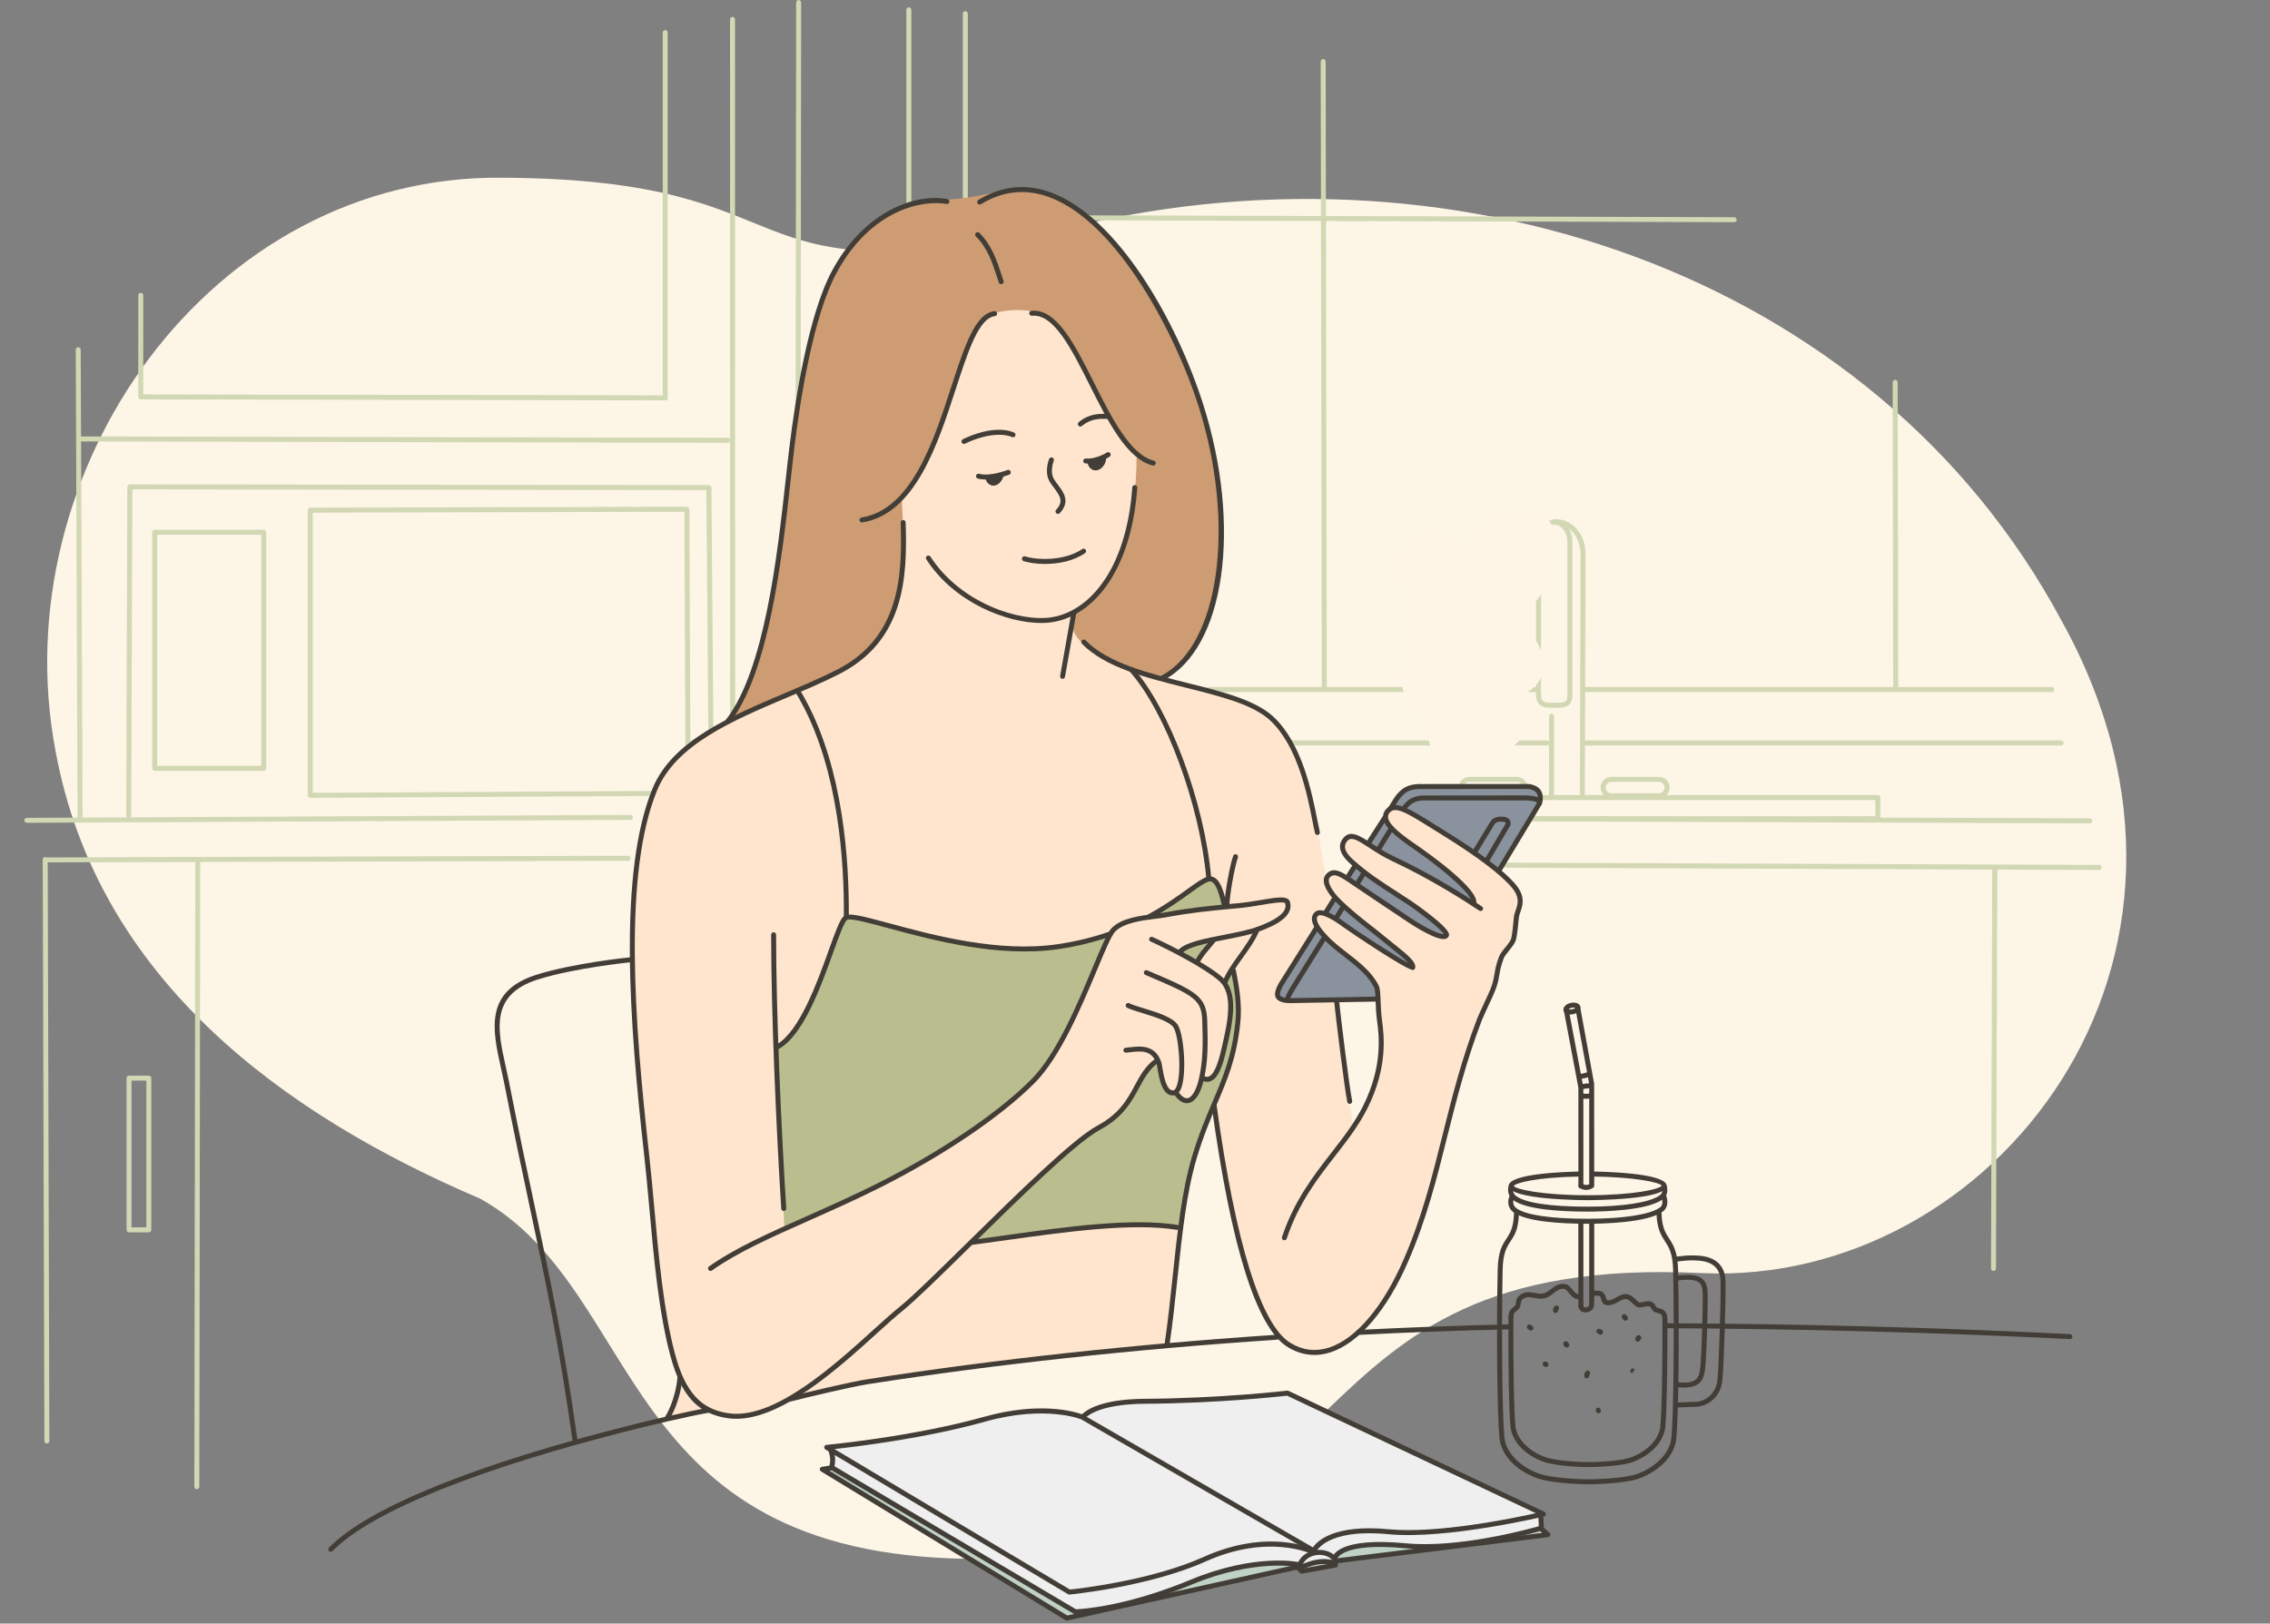 <svg xmlns="http://www.w3.org/2000/svg" xmlns:xlink="http://www.w3.org/1999/xlink" width="253" zoomAndPan="magnify" viewBox="0 0 189.75 135.75" height="181" preserveAspectRatio="xMidYMid meet" version="1.2"><rect x="0" y="0" width="189.75" height="135.75" fill="#808080" stroke="none"/><defs><clipPath id="1650187919"><path d="M 3 14 L 178 14 L 178 130.656 L 3 130.656 Z M 3 14 "/></clipPath><clipPath id="91218bcb24"><path d="M 2.012 68 L 53 68 L 53 69 L 2.012 69 Z M 2.012 68 "/></clipPath><clipPath id="ffda9b4557"><path d="M 118 72 L 175.691 72 L 175.691 73 L 118 73 Z M 118 72 "/></clipPath><clipPath id="765429a7d5"><path d="M 68 122 L 130 122 L 130 135.5 L 68 135.5 Z M 68 122 "/></clipPath><clipPath id="006015622c"><path d="M 68.363 122.266 L 129.832 122.266 L 129.832 135.5 L 68.363 135.5 Z M 68.363 122.266 "/></clipPath><clipPath id="b01dcdbfb5"><path d="M 117.121 42.574 L 130 42.574 L 130 64.402 L 117.121 64.402 Z M 117.121 42.574 "/></clipPath><clipPath id="04ee03d0a0"><path d="M 120.137 53.672 C 125.898 53.52 124.027 54.27 123.578 53.969 C 123.203 53.746 122.98 52.172 123.129 52.098 C 123.281 52.023 124.629 53.598 124.477 53.895 C 124.328 54.195 122.68 53.969 122.082 53.672 C 121.484 53.371 120.883 52.922 120.66 52.25 C 120.359 51.352 120.508 49.777 121.035 48.43 C 121.781 46.785 123.879 43.715 125.152 43.191 C 125.898 42.891 126.797 43.191 127.32 43.566 C 127.848 43.938 128.219 44.688 128.371 45.285 C 128.52 45.961 128.445 46.934 128.145 47.531 C 127.848 48.133 127.172 48.355 126.426 48.73 C 125.449 49.254 123.504 50.453 122.68 50.152 C 122.082 49.93 121.633 48.879 121.633 48.281 C 121.559 47.605 121.934 46.934 122.383 46.336 C 123.129 45.512 125.676 43.938 125.824 44.09 C 125.977 44.238 124.926 45.734 124.926 45.734 C 124.852 45.734 125.152 44.312 125.527 43.789 C 125.824 43.266 126.426 42.742 127.023 42.668 C 127.695 42.516 129.043 42.965 129.566 43.641 C 130.168 44.539 130.016 46.707 129.719 48.133 C 129.418 49.402 127.848 50.453 127.77 51.727 C 127.695 52.922 129.195 54.418 129.117 55.469 C 129.117 56.293 128.746 57.039 127.996 57.641 C 126.574 58.762 122.082 60.184 120.211 59.961 C 119.164 59.883 118.188 59.285 117.738 58.613 C 117.289 58.012 117.066 57.113 117.141 56.516 C 117.215 55.992 117.59 55.469 118.039 55.168 C 118.414 54.867 118.863 54.719 119.613 54.719 C 120.957 54.645 124.328 55.094 125.676 55.691 C 126.426 56.066 126.871 56.516 127.246 57.039 C 127.621 57.562 127.922 58.164 127.996 58.836 C 128.07 59.586 127.996 60.559 127.473 61.383 C 126.723 62.43 124.629 63.926 123.355 64.227 C 122.383 64.527 121.258 64.375 120.508 63.852 C 119.688 63.18 119.164 61.457 119.086 60.035 C 118.938 58.164 119.688 54.496 120.586 53.445 C 121.184 52.848 122.008 52.621 122.605 52.773 C 123.355 52.922 124.254 53.746 124.551 54.496 C 124.852 55.543 124.254 57.715 123.73 58.461 C 123.355 58.91 122.754 59.137 122.23 59.137 C 121.633 59.137 120.883 58.984 120.285 58.312 C 118.863 56.664 116.918 48.656 117.215 46.484 C 117.367 45.66 117.891 45.062 118.34 44.762 C 118.715 44.539 119.238 44.387 119.688 44.539 C 120.359 44.688 121.484 45.734 121.633 46.41 C 121.707 47.008 121.332 47.906 120.883 48.281 C 120.434 48.73 119.461 48.953 118.938 48.805 C 118.34 48.656 117.59 47.98 117.367 47.457 C 117.215 47.008 117.141 46.484 117.367 46.035 C 117.516 45.512 118.188 44.688 118.789 44.613 C 119.461 44.465 120.586 44.688 121.258 45.512 C 122.832 47.234 124.926 56.141 124.027 58.012 C 123.652 58.836 122.383 59.211 121.707 59.137 C 120.957 58.984 120.062 58.09 119.836 57.34 C 119.535 56.293 120.062 54.195 120.586 53.445 C 120.957 52.996 121.559 52.773 122.082 52.773 C 122.605 52.699 123.203 52.848 123.652 53.148 C 124.102 53.52 124.477 54.27 124.629 55.094 C 124.777 56.441 124.629 60.184 123.73 60.781 C 123.203 61.156 121.332 60.484 121.332 60.332 C 121.332 60.258 123.355 60.109 123.355 60.035 C 123.355 59.883 120.359 59.961 119.387 59.586 C 118.637 59.359 118.113 59.062 117.738 58.535 C 117.367 57.938 117.141 56.664 117.289 55.992 C 117.516 55.469 118.039 55.094 118.488 54.867 C 118.938 54.645 119.613 54.57 120.137 54.793 C 120.809 55.094 121.934 57.191 122.008 57.191 C 122.008 57.113 120.809 55.918 121.035 55.469 C 121.258 54.867 124.254 53.895 125 54.344 C 125.527 54.645 125.527 56.816 125.375 56.891 C 125.152 56.965 123.652 54.57 123.355 53.223 C 122.98 51.875 123.055 49.93 123.355 48.805 C 123.578 47.98 123.805 47.156 124.477 46.785 C 125.449 46.258 128.969 46.484 129.195 47.008 C 129.418 47.758 124.477 51.051 122.832 51.648 C 121.934 52.023 121.184 52.098 120.508 51.949 C 119.836 51.875 119.012 51.574 118.637 51.125 C 118.188 50.602 117.816 49.703 117.891 49.105 C 117.965 48.504 118.34 47.906 118.863 47.383 C 119.688 46.707 121.332 45.961 122.383 45.586 C 123.129 45.285 124.027 44.914 124.477 45.211 C 124.852 45.512 124.477 46.859 124.926 47.156 C 125.449 47.457 127.32 46.559 127.473 46.859 C 127.621 47.156 124.477 49.254 124.629 49.852 C 124.703 50.227 126.125 50.078 126.5 50.453 C 126.949 50.902 127.098 51.5 127.246 52.25 C 127.32 53.297 127.547 55.395 126.723 56.293 C 125.602 57.414 121.109 57.938 119.836 57.414 C 119.086 57.113 118.488 56.215 118.488 55.691 C 118.562 55.02 120.137 53.672 120.137 53.672 "/></clipPath></defs><g id="c3c33b0747"><g clip-rule="nonzero" clip-path="url(#1650187919)"><path style=" stroke:none;fill-rule:nonzero;fill:#fdf5e6;fill-opacity:1;" d="M 42.078 14.859 C 17.547 14.543 0.184 39.391 4.645 62.805 C 8.148 81.918 23.758 93.227 40.164 100.234 C 54.023 108.039 51.316 130.02 81.102 130.34 C 115.344 130.656 106.105 104.695 142.266 106.445 C 166.477 107.562 188.137 80.484 172.367 51.973 C 156.598 22.504 120.762 10.879 88.27 19.32 C 59.758 24.895 68.836 15.02 42.078 14.859 Z M 42.078 14.859 "/></g><path style=" stroke:none;fill-rule:nonzero;fill:#d1d8b3;fill-opacity:1;" d="M 3.918 120.695 C 3.805 120.695 3.711 120.602 3.711 120.488 L 3.57 71.867 C 3.57 71.754 3.645 71.652 3.781 71.66 C 3.895 71.66 3.988 71.75 3.988 71.867 L 4.125 120.488 C 4.125 120.602 4.031 120.695 3.918 120.695 "/><path style=" stroke:none;fill-rule:nonzero;fill:#d1d8b3;fill-opacity:1;" d="M 174.688 68.836 C 174.684 68.836 174.684 68.836 174.684 68.836 L 118.07 68.645 C 117.957 68.645 117.863 68.551 117.863 68.438 C 117.867 68.324 117.957 68.23 118.074 68.23 L 174.688 68.422 C 174.801 68.422 174.895 68.516 174.895 68.629 C 174.895 68.746 174.801 68.836 174.688 68.836 "/><g clip-rule="nonzero" clip-path="url(#91218bcb24)"><path style=" stroke:none;fill-rule:nonzero;fill:#d1d8b3;fill-opacity:1;" d="M 2.238 68.797 C 2.125 68.797 2.031 68.703 2.031 68.59 C 2.031 68.477 2.125 68.383 2.238 68.383 L 52.699 68.137 C 52.812 68.137 52.906 68.23 52.906 68.344 C 52.906 68.457 52.816 68.551 52.699 68.551 L 2.242 68.797 C 2.242 68.797 2.238 68.797 2.238 68.797 "/></g><g clip-rule="nonzero" clip-path="url(#ffda9b4557)"><path style=" stroke:none;fill-rule:nonzero;fill:#d1d8b3;fill-opacity:1;" d="M 175.465 72.738 C 175.461 72.738 175.461 72.738 175.461 72.738 L 118.98 72.52 C 118.867 72.516 118.773 72.426 118.773 72.309 C 118.773 72.195 118.867 72.102 118.984 72.102 L 175.465 72.32 C 175.578 72.32 175.672 72.414 175.672 72.527 C 175.672 72.645 175.578 72.738 175.465 72.738 "/></g><path style=" stroke:none;fill-rule:nonzero;fill:#d1d8b3;fill-opacity:1;" d="M 3.965 72.105 C 3.852 72.105 3.758 72.016 3.758 71.898 C 3.758 71.785 3.848 71.691 3.965 71.691 L 52.496 71.551 C 52.609 71.551 52.703 71.645 52.703 71.762 C 52.703 71.875 52.609 71.969 52.496 71.969 L 3.965 72.105 "/><path style=" stroke:none;fill-rule:nonzero;fill:#d1d8b3;fill-opacity:1;" d="M 16.453 124.516 C 16.336 124.516 16.242 124.426 16.246 124.309 L 16.324 72.098 C 16.324 71.984 16.414 71.891 16.531 71.891 C 16.645 71.891 16.738 71.984 16.738 72.098 L 16.66 124.309 C 16.66 124.426 16.566 124.516 16.453 124.516 "/><path style=" stroke:none;fill-rule:nonzero;fill:#d1d8b3;fill-opacity:1;" d="M 166.637 106.266 C 166.52 106.266 166.43 106.172 166.43 106.055 L 166.535 72.602 C 166.535 72.484 166.617 72.41 166.746 72.395 C 166.859 72.395 166.953 72.488 166.953 72.602 L 166.844 106.059 C 166.844 106.172 166.75 106.266 166.637 106.266 "/><path style=" stroke:none;fill-rule:nonzero;fill:#d1d8b3;fill-opacity:1;" d="M 66.621 109.035 C 66.508 109.035 66.414 108.941 66.414 108.824 L 66.551 0.207 C 66.551 0.094 66.645 0 66.762 0 C 66.875 0 66.969 0.094 66.969 0.207 L 66.832 108.828 C 66.832 108.941 66.738 109.035 66.621 109.035 "/><path style=" stroke:none;fill-rule:nonzero;fill:#d1d8b3;fill-opacity:1;" d="M 61.254 108.754 C 61.141 108.754 61.047 108.66 61.047 108.547 L 61.023 1.621 C 61.023 1.508 61.117 1.414 61.23 1.414 C 61.344 1.414 61.438 1.508 61.438 1.621 L 61.461 108.547 C 61.461 108.66 61.371 108.754 61.254 108.754 "/><path style=" stroke:none;fill-rule:nonzero;fill:#d1d8b3;fill-opacity:1;" d="M 6.695 68.691 C 6.578 68.691 6.488 68.602 6.484 68.484 L 6.332 29.246 C 6.332 29.129 6.426 29.035 6.539 29.035 C 6.652 29.035 6.746 29.129 6.746 29.242 L 6.902 68.484 C 6.902 68.598 6.809 68.691 6.695 68.691 "/><path style=" stroke:none;fill-rule:nonzero;fill:#d1d8b3;fill-opacity:1;" d="M 60.836 37.023 L 6.719 36.91 C 6.602 36.91 6.512 36.816 6.512 36.699 C 6.512 36.586 6.605 36.492 6.719 36.492 L 60.836 36.605 C 60.949 36.605 61.043 36.699 61.043 36.816 C 61.043 36.93 60.949 37.023 60.836 37.023 "/><path style=" stroke:none;fill-rule:nonzero;fill:#d1d8b3;fill-opacity:1;" d="M 55.605 33.332 C 55.488 33.332 55.398 33.238 55.398 33.121 L 55.398 2.723 C 55.398 2.609 55.488 2.516 55.605 2.516 C 55.719 2.516 55.812 2.609 55.812 2.723 L 55.812 33.121 C 55.812 33.238 55.719 33.332 55.605 33.332 "/><path style=" stroke:none;fill-rule:nonzero;fill:#d1d8b3;fill-opacity:1;" d="M 11.766 33.305 C 11.648 33.305 11.555 33.211 11.555 33.098 L 11.559 24.688 C 11.559 24.574 11.652 24.48 11.77 24.48 C 11.883 24.48 11.977 24.574 11.977 24.688 L 11.973 33.098 C 11.973 33.215 11.879 33.305 11.766 33.305 "/><path style=" stroke:none;fill-rule:nonzero;fill:#d1d8b3;fill-opacity:1;" d="M 55.613 33.473 L 11.773 33.391 C 11.656 33.391 11.562 33.297 11.566 33.184 C 11.566 33.066 11.656 32.977 11.773 32.977 L 55.617 33.059 C 55.73 33.059 55.824 33.148 55.824 33.266 C 55.824 33.379 55.73 33.473 55.613 33.473 "/><path style=" stroke:none;fill-rule:nonzero;fill:#d1d8b3;fill-opacity:1;" d="M 10.758 68.402 C 10.645 68.402 10.551 68.309 10.551 68.191 L 10.645 40.707 C 10.645 40.594 10.738 40.5 10.852 40.5 L 59.258 40.562 C 59.371 40.562 59.465 40.652 59.465 40.766 L 59.637 61.973 C 59.637 62.086 59.543 62.18 59.43 62.184 C 59.312 62.184 59.223 62.09 59.219 61.977 L 59.051 40.977 L 11.062 40.914 L 10.969 68.195 C 10.965 68.309 10.875 68.402 10.758 68.402 "/><path style=" stroke:none;fill-rule:nonzero;fill:#d1d8b3;fill-opacity:1;" d="M 25.934 66.707 C 25.879 66.707 25.824 66.688 25.789 66.648 C 25.75 66.609 25.727 66.555 25.727 66.5 L 25.727 42.656 C 25.727 42.543 25.82 42.449 25.934 42.449 L 57.414 42.371 C 57.527 42.371 57.621 42.465 57.621 42.578 L 57.711 63.105 C 57.711 63.219 57.621 63.312 57.504 63.312 C 57.391 63.312 57.297 63.223 57.297 63.109 L 57.207 42.789 L 26.141 42.863 L 26.141 66.293 L 57.711 66.117 C 57.711 66.117 57.711 66.117 57.715 66.117 C 57.828 66.117 57.918 66.211 57.922 66.324 C 57.922 66.438 57.828 66.535 57.715 66.535 L 25.934 66.707 "/><path style=" stroke:none;fill-rule:nonzero;fill:#d1d8b3;fill-opacity:1;" d="M 13.137 64.035 L 21.84 64.035 L 21.84 44.711 L 13.137 44.711 Z M 22.047 64.453 L 12.93 64.453 C 12.816 64.453 12.723 64.359 12.723 64.246 L 12.723 44.504 C 12.723 44.387 12.816 44.297 12.93 44.297 L 22.047 44.297 C 22.16 44.297 22.254 44.387 22.254 44.504 L 22.254 64.246 C 22.254 64.359 22.16 64.453 22.047 64.453 "/><path style=" stroke:none;fill-rule:nonzero;fill:#d1d8b3;fill-opacity:1;" d="M 10.992 102.621 L 12.234 102.621 L 12.234 90.352 L 10.992 90.352 Z M 12.441 103.039 L 10.785 103.039 C 10.668 103.039 10.578 102.945 10.578 102.832 L 10.578 90.141 C 10.578 90.027 10.668 89.934 10.785 89.934 L 12.441 89.934 C 12.555 89.934 12.648 90.027 12.648 90.141 L 12.648 102.832 C 12.648 102.945 12.555 103.039 12.441 103.039 "/><path style=" stroke:none;fill-rule:nonzero;fill:#d1d8b3;fill-opacity:1;" d="M 156.973 68.66 L 118.117 68.66 C 118.004 68.66 117.91 68.566 117.91 68.453 C 117.91 68.336 118.004 68.246 118.117 68.246 L 156.762 68.246 L 156.762 66.895 L 117.441 66.895 C 117.324 66.895 117.234 66.801 117.234 66.684 C 117.234 66.57 117.324 66.477 117.441 66.477 L 156.973 66.477 C 157.086 66.477 157.18 66.57 157.18 66.684 L 157.18 68.453 C 157.18 68.566 157.086 68.66 156.973 68.66 "/><path style=" stroke:none;fill-rule:nonzero;fill:#d1d8b3;fill-opacity:1;" d="M 134.691 65.371 C 134.426 65.371 134.211 65.586 134.211 65.848 C 134.211 66.113 134.426 66.328 134.691 66.328 L 138.664 66.328 C 138.93 66.328 139.145 66.113 139.145 65.848 C 139.145 65.586 138.93 65.371 138.664 65.371 Z M 138.664 66.746 L 134.691 66.746 C 134.199 66.746 133.797 66.344 133.797 65.848 C 133.797 65.355 134.199 64.957 134.691 64.957 L 138.664 64.957 C 139.16 64.957 139.562 65.355 139.562 65.848 C 139.562 66.344 139.16 66.746 138.664 66.746 "/><path style=" stroke:none;fill-rule:nonzero;fill:#d1d8b3;fill-opacity:1;" d="M 122.816 65.371 C 122.551 65.371 122.336 65.586 122.336 65.848 C 122.336 66.113 122.551 66.328 122.816 66.328 L 126.789 66.328 C 127.055 66.328 127.27 66.113 127.27 65.848 C 127.27 65.586 127.055 65.371 126.789 65.371 Z M 126.789 66.746 L 122.816 66.746 C 122.32 66.746 121.922 66.344 121.922 65.848 C 121.922 65.355 122.32 64.957 122.816 64.957 L 126.789 64.957 C 127.285 64.957 127.684 65.355 127.684 65.848 C 127.684 66.344 127.285 66.746 126.789 66.746 "/><path style=" stroke:none;fill-rule:nonzero;fill:#d1d8b3;fill-opacity:1;" d="M 129.914 43.871 C 129.309 43.871 128.816 44.492 128.816 45.258 L 128.816 58.137 C 128.816 58.348 128.859 58.496 128.953 58.586 C 129.129 58.762 129.508 58.762 129.871 58.758 L 130.082 58.758 C 130.418 58.762 130.734 58.762 130.883 58.613 C 130.973 58.523 131.016 58.367 131.016 58.137 L 131.016 45.258 C 131.016 44.492 130.523 43.871 129.914 43.871 Z M 129.77 59.176 C 129.352 59.176 128.934 59.156 128.66 58.883 C 128.488 58.707 128.402 58.457 128.402 58.137 L 128.402 45.258 C 128.402 44.266 129.082 43.457 129.914 43.457 C 130.75 43.457 131.434 44.266 131.434 45.258 L 131.434 58.137 C 131.434 58.484 131.348 58.738 131.176 58.91 C 130.906 59.18 130.488 59.176 130.078 59.176 L 129.875 59.176 C 129.84 59.176 129.805 59.176 129.77 59.176 "/><path style=" stroke:none;fill-rule:nonzero;fill:#d1d8b3;fill-opacity:1;" d="M 129.688 66.629 C 129.574 66.629 129.48 66.535 129.48 66.422 L 129.492 59.887 C 129.492 59.773 129.586 59.68 129.703 59.68 C 129.816 59.68 129.91 59.773 129.91 59.887 L 129.895 66.422 C 129.895 66.539 129.801 66.629 129.688 66.629 "/><path style=" stroke:none;fill-rule:nonzero;fill:#d1d8b3;fill-opacity:1;" d="M 132.27 66.684 C 132.152 66.684 132.062 66.59 132.062 66.477 L 132.121 46.312 C 132.121 45.566 131.82 44.812 131.336 44.348 C 130.949 43.98 130.469 43.809 129.934 43.832 C 129.82 43.844 129.719 43.75 129.715 43.633 C 129.711 43.52 129.797 43.422 129.914 43.414 C 130.574 43.383 131.16 43.605 131.621 44.047 C 132.195 44.594 132.535 45.441 132.535 46.316 L 132.477 66.477 C 132.477 66.59 132.383 66.684 132.27 66.684 "/><path style=" stroke:none;fill-rule:nonzero;fill:#d1d8b3;fill-opacity:1;" d="M 172.289 62.328 L 132.602 62.328 C 132.484 62.328 132.379 62.234 132.379 62.117 C 132.379 62.004 132.461 61.91 132.574 61.91 L 172.289 61.91 C 172.406 61.91 172.5 62.004 172.5 62.117 C 172.5 62.234 172.406 62.328 172.289 62.328 "/><path style=" stroke:none;fill-rule:nonzero;fill:#d1d8b3;fill-opacity:1;" d="M 129.305 62.328 L 75.973 62.328 C 75.855 62.328 75.762 62.234 75.762 62.117 L 75.762 0.82 C 75.762 0.703 75.855 0.613 75.973 0.613 C 76.086 0.613 76.18 0.703 76.18 0.82 L 76.18 61.91 L 129.305 61.91 C 129.422 61.91 129.516 62.004 129.516 62.117 C 129.516 62.234 129.422 62.328 129.305 62.328 "/><path style=" stroke:none;fill-rule:nonzero;fill:#d1d8b3;fill-opacity:1;" d="M 171.496 57.859 L 132.402 57.859 C 132.289 57.859 132.188 57.77 132.188 57.652 C 132.188 57.539 132.273 57.445 132.387 57.445 L 171.496 57.445 C 171.609 57.445 171.703 57.539 171.703 57.652 C 171.703 57.77 171.609 57.859 171.496 57.859 "/><path style=" stroke:none;fill-rule:nonzero;fill:#d1d8b3;fill-opacity:1;" d="M 128.43 57.859 L 80.691 57.859 C 80.574 57.859 80.484 57.77 80.484 57.652 L 80.484 1.141 C 80.484 1.027 80.574 0.934 80.691 0.934 C 80.805 0.934 80.898 1.027 80.898 1.141 L 80.898 57.445 L 128.43 57.445 C 128.547 57.445 128.637 57.539 128.637 57.652 C 128.637 57.77 128.547 57.859 128.43 57.859 "/><path style=" stroke:none;fill-rule:nonzero;fill:#d1d8b3;fill-opacity:1;" d="M 110.699 57.691 C 110.586 57.691 110.492 57.598 110.492 57.484 L 110.398 5.145 C 110.398 5.031 110.492 4.938 110.605 4.938 C 110.719 4.938 110.812 5.031 110.812 5.145 L 110.906 57.48 C 110.906 57.598 110.812 57.691 110.699 57.691 "/><path style=" stroke:none;fill-rule:nonzero;fill:#d1d8b3;fill-opacity:1;" d="M 158.465 57.598 C 158.348 57.598 158.258 57.504 158.254 57.391 L 158.211 31.965 C 158.211 31.852 158.305 31.758 158.418 31.758 C 158.531 31.758 158.625 31.852 158.625 31.965 L 158.672 57.387 C 158.672 57.504 158.578 57.598 158.465 57.598 "/><path style=" stroke:none;fill-rule:nonzero;fill:#d1d8b3;fill-opacity:1;" d="M 144.965 18.578 L 81 18.391 C 80.883 18.391 80.789 18.297 80.789 18.184 C 80.789 18.07 80.883 17.977 81 17.977 L 144.965 18.16 C 145.078 18.164 145.172 18.258 145.172 18.371 C 145.172 18.484 145.078 18.578 144.965 18.578 "/><path style=" stroke:none;fill-rule:nonzero;fill:#cd9c72;fill-opacity:1;" d="M 70.168 22.004 C 71.09 20.473 72.41 18.938 74.09 17.891 C 76.043 16.676 78.41 16.863 80.766 16.535 C 82.992 16.23 85.102 15.473 87.047 16.035 C 88.879 16.566 91.051 18.109 92.102 19.215 C 93.098 20.27 94.418 21.613 95.793 23.855 C 98.574 28.395 101.508 35.281 101.922 41.648 C 102.137 44.945 101.832 49.254 100.965 51.723 C 99.598 55.609 97.125 56.754 97.125 56.754 L 71.152 56.109 L 60.883 60.426 C 60.883 60.426 61.75 59.152 62.613 57.031 C 63.191 55.613 63.785 53.629 64.062 52.086 C 64.863 47.641 65.645 42.688 66.312 36.629 C 66.996 30.406 68.664 24.488 70.168 22.004 "/><path style=" stroke:none;fill-rule:nonzero;fill:#ffe5cd;fill-opacity:1;" d="M 111.57 83.672 L 115.227 83.531 C 115.227 83.531 115.535 87.207 115.535 87.148 C 115.535 87.512 115.355 88.957 114.922 90.359 C 114.254 92.496 113.148 94.703 113.117 94.176 C 113.129 94.242 111.57 83.672 111.57 83.672 Z M 84.52 25.941 C 84.082 25.977 83.664 26.051 83.273 26.133 C 81.062 26.605 80.098 31.816 78.738 35.309 C 77.18 39.309 75.375 41.617 75.375 41.617 C 75.375 41.617 75.488 43.809 75.512 44.648 C 75.59 47.68 75.039 50.754 73.621 53.109 C 72.316 55.277 68.41 56.945 64.613 58.559 C 61.867 59.727 59.742 60.957 57.453 62.465 C 54.586 64.355 54.113 67.602 53.582 69.906 C 52.652 73.953 52.855 78.566 52.91 82.367 C 52.988 88.125 53.777 95.051 54.227 99.191 C 54.801 104.543 55.352 108.703 55.984 112.441 C 56.172 113.531 56.918 115.41 56.918 115.41 C 56.918 115.41 56.816 116.227 56.531 117.023 C 56.246 117.824 55.777 118.609 55.777 118.609 L 59.09 117.926 C 59.09 117.926 60.578 118.727 63.051 118.27 C 64.688 117.961 66.191 116.84 66.191 116.84 C 66.191 116.84 74.98 114.992 82.012 114.125 C 89.043 113.254 97.559 112.469 97.559 112.469 L 98.691 101.945 C 98.691 101.945 99.082 99.039 99.852 96.824 C 100.617 94.609 101.48 92.422 101.48 92.422 L 102.117 96.242 C 102.117 96.242 103.094 104.418 105.426 109.52 C 106.398 111.641 107.688 112.816 109.172 113.012 C 110.988 113.25 113.48 112.219 115.949 108.52 C 117.141 106.73 117.969 104.289 118.703 102.398 C 119.43 100.523 120.34 96.809 120.375 96.645 C 120.797 94.5 121.27 92.961 122.695 88.215 C 123.922 84.148 124.891 83.273 125.023 82.156 C 125.066 81.781 125.32 80.699 125.363 80.34 C 125.41 79.973 126.559 78.93 126.582 78.586 C 126.613 78.172 126.785 77.484 126.777 77.113 C 126.762 76.426 127.129 75.277 126.953 74.777 C 126.5 73.477 123.426 71.293 120.738 69.617 C 119.004 68.535 117.738 67.523 116.426 67.594 C 116.098 67.613 115.184 68.039 116.34 69.262 C 117.051 70.016 119.301 71.422 121.082 72.891 C 122.188 73.805 123.309 74.992 123.148 75.297 C 122.961 75.66 122.078 74.848 120.531 73.914 C 119.121 73.066 117.117 72.152 115.625 71.312 C 114.801 70.848 113.688 70.113 113.141 69.961 C 112.281 69.719 112 70.605 112.25 71.285 C 112.484 71.914 113.215 72.34 113.215 72.34 L 112.664 73.41 C 112.664 73.41 112.043 73.023 111.59 73.035 C 111.133 73.047 110.848 73.461 110.848 73.461 C 110.848 73.461 109.961 67.875 109.234 65.582 C 108.863 64.414 107.738 61.543 106.719 60.473 C 105.504 59.191 104.328 58.648 102.191 58.098 C 99.371 57.367 96.395 56.664 94.215 55.758 C 93.055 55.273 90.898 54.246 90.277 53.574 C 89 52.199 89.977 51.148 89.977 51.148 C 89.977 51.148 92.312 49.699 93.59 46.465 C 94.145 45.055 94.562 43.512 94.77 41.93 C 95.039 39.875 95.004 37.926 95.004 37.926 C 95.004 37.926 93.512 36.457 92.238 33.973 C 91.234 32.016 89.973 28.812 88.52 27.324 C 87.297 26.066 85.836 25.836 84.52 25.941 "/><path style=" stroke:none;fill-rule:nonzero;fill:#8a929d;fill-opacity:1;" d="M 109.992 77.707 L 111.637 79.137 L 113.953 81.043 C 115.348 82.191 115.184 83.492 115.184 83.492 L 109.414 83.637 C 109.414 83.637 107.055 83.789 106.824 83.395 C 106.578 82.984 107.316 81.84 107.316 81.84 L 109.992 77.707 "/><path style=" stroke:none;fill-rule:nonzero;fill:#8a929d;fill-opacity:1;" d="M 111.543 75.176 L 114.152 77.312 C 114.152 77.312 118.734 80.824 117.844 80.746 C 116.953 80.672 110.824 76.355 110.824 76.355 L 111.543 75.176 "/><path style=" stroke:none;fill-rule:nonzero;fill:#8a929d;fill-opacity:1;" d="M 113.141 72.422 C 113.141 72.422 116.039 74.262 117.988 75.609 C 120.133 77.09 121.734 78.805 120.504 78.367 C 119.191 77.895 112.555 73.367 112.555 73.367 L 113.141 72.422 "/><path style=" stroke:none;fill-rule:nonzero;fill:#8a929d;fill-opacity:1;" d="M 115.656 68.605 C 115.656 68.605 116.453 69.348 117.035 69.82 C 118.047 70.637 119.246 71.508 120.547 72.492 C 123.34 74.598 123.188 75.582 123.188 75.582 L 119.344 73.227 L 114.367 70.629 L 115.656 68.605 "/><path style=" stroke:none;fill-rule:nonzero;fill:#8a929d;fill-opacity:1;" d="M 116.367 67.383 L 117.137 66.309 L 118.227 65.797 L 128.145 65.797 L 128.68 66.301 L 128.797 67.035 L 125.266 72.859 C 125.266 72.859 122.648 70.797 120.422 69.426 C 118.199 68.055 116.367 67.383 116.367 67.383 "/><path style=" stroke:none;fill-rule:nonzero;fill:#babd8e;fill-opacity:1;" d="M 70.672 76.734 C 71.566 76.359 72.586 76.906 73.668 77.176 C 75.844 77.715 80.945 79.234 85.457 79.332 C 89.266 79.41 92.738 78.102 92.738 78.102 C 92.738 78.102 90.555 84.125 87.922 88.516 C 86.938 90.156 85.699 91.199 84.488 92.207 C 82.457 93.898 80.566 94.984 80.566 94.984 C 80.566 94.984 77.855 96.824 74.105 98.762 C 70.355 100.695 65.57 102.723 65.57 102.723 L 64.836 87.664 C 64.836 87.664 66.555 86.586 67.953 83.516 C 68.555 82.195 69.383 79.562 69.926 78.172 C 70.188 77.496 70.391 76.852 70.672 76.734 "/><g clip-rule="nonzero" clip-path="url(#765429a7d5)"><path style=" stroke:none;fill-rule:nonzero;fill:#c0d2c5;fill-opacity:1;" d="M 68.746 122.859 L 70.086 122.586 L 120.355 124.043 L 128.797 127.812 L 129.344 128.363 L 111.695 130.516 L 111.664 130.805 L 108.887 131.414 L 108.391 131.094 L 89.145 135.32 L 69.887 123.523 L 68.746 122.859 "/></g><path style=" stroke:none;fill-rule:nonzero;fill:#babd8e;fill-opacity:1;" d="M 96.375 76.609 C 96.375 76.609 97.859 75.582 99.098 74.715 C 99.77 74.25 100.469 73.574 100.996 73.512 C 101.699 73.422 101.957 74.055 102.109 74.562 C 102.262 75.066 102.441 75.828 102.441 75.828 L 96.375 76.609 "/><path style=" stroke:none;fill-rule:nonzero;fill:#babd8e;fill-opacity:1;" d="M 98.629 79.617 C 98.629 79.617 99.137 79.203 99.773 78.977 C 100.41 78.746 101.172 78.699 101.172 78.699 L 100.031 80.344 L 98.629 79.617 "/><path style=" stroke:none;fill-rule:nonzero;fill:#babd8e;fill-opacity:1;" d="M 96.816 88.688 C 96.816 88.688 97.074 90.195 97.422 90.848 C 97.77 91.5 98.223 91.438 98.223 91.438 C 98.223 91.438 98.969 92.301 99.551 91.977 C 100.137 91.656 100.559 90.152 100.559 90.152 C 100.559 90.152 101.664 90.555 102.121 88.535 C 102.348 87.539 102.859 85.492 102.867 84.137 C 102.879 82.75 102.383 82.062 102.383 82.062 L 103.051 80.992 C 103.051 80.992 103.984 84.555 103.102 87.895 C 102.379 90.629 100.809 93.035 99.961 96.211 C 98.957 99.973 98.672 102.652 98.672 102.652 C 98.672 102.652 97.43 102.312 93.328 102.539 C 89.223 102.77 81.156 103.906 81.156 103.906 C 81.156 103.906 85.648 99.375 89.098 96.418 C 90.48 95.23 92.301 94.277 93.344 93.227 C 94.863 91.691 95.066 90.871 95.586 89.98 C 96.309 88.734 96.816 88.688 96.816 88.688 "/><path style=" stroke:none;fill-rule:nonzero;fill:#efefef;fill-opacity:1;" d="M 69.414 121.031 C 69.414 121.031 73.383 120.617 77.555 119.816 C 81.719 119.016 82.703 118.383 85.992 118.023 C 89.277 117.668 90.453 118.516 90.453 118.516 C 90.453 118.516 91.426 117.637 93.176 117.359 C 95.152 117.043 98.047 117.312 100.34 117.055 C 104.668 116.562 107.668 116.523 107.668 116.523 L 128.938 126.559 L 128.715 126.812 L 128.855 127.848 C 128.855 127.848 122.41 129.867 118.344 129.387 C 116.16 129.125 114.129 129.18 112.938 129.477 C 111.773 129.762 111.449 130.512 111.449 130.512 L 108.371 131.016 C 108.371 131.016 107.164 130.691 105.484 130.789 C 103.648 130.895 101.234 131.457 98.844 132.531 C 94.527 134.457 89.977 134.785 89.977 134.785 L 69.5 122.738 C 69.5 122.738 69.637 122.273 69.617 121.844 C 69.594 121.418 69.414 121.031 69.414 121.031 "/><path style=" stroke:none;fill-rule:nonzero;fill:#423e37;fill-opacity:1;" d="M 61.555 118.629 C 61.332 118.629 61.113 118.613 60.898 118.586 C 58.34 118.238 56.93 116.711 56.023 113.309 C 55.055 109.688 54.637 105.031 54.27 100.922 C 54.133 99.406 54.004 97.977 53.855 96.656 C 52.586 85.371 51.676 72.891 54.551 65.914 C 56.188 61.945 60.98 59.914 65.617 57.949 C 67.07 57.332 68.574 56.695 69.914 56.02 C 75.172 53.367 75.445 48.27 75.289 43.699 C 75.285 43.582 75.375 43.488 75.488 43.484 C 75.602 43.469 75.699 43.57 75.703 43.684 C 75.867 48.383 75.578 53.625 70.102 56.387 C 68.75 57.074 67.242 57.711 65.777 58.328 C 61.219 60.262 56.504 62.262 54.934 66.07 C 52.094 72.965 53.004 85.379 54.27 96.613 C 54.418 97.934 54.547 99.367 54.684 100.887 C 55.051 104.977 55.465 109.617 56.422 113.203 C 57.281 116.41 58.594 117.852 60.953 118.172 C 64.73 118.684 69.723 114.164 73.023 111.172 C 73.852 110.422 74.57 109.773 75.16 109.297 C 76.277 108.398 78.406 106.301 80.875 103.875 C 85.012 99.809 89.695 95.203 91.738 94.109 C 93.574 93.125 94.227 91.918 94.855 90.754 C 95.309 89.914 95.738 89.121 96.57 88.523 C 96.664 88.457 96.793 88.477 96.859 88.57 C 96.926 88.664 96.906 88.797 96.812 88.863 C 96.059 89.402 95.652 90.156 95.223 90.949 C 94.594 92.113 93.879 93.434 91.934 94.473 C 89.945 95.539 85.078 100.328 81.168 104.172 C 78.691 106.605 76.555 108.707 75.422 109.621 C 74.84 110.09 74.129 110.734 73.301 111.484 C 70.125 114.359 65.414 118.629 61.555 118.629 "/><path style=" stroke:none;fill-rule:nonzero;fill:#423e37;fill-opacity:1;" d="M 98.027 91.59 C 97.121 91.59 96.879 90.113 96.75 89.305 C 96.723 89.152 96.699 89.004 96.68 88.953 C 96.285 87.77 95.391 87.871 94.445 87.98 C 94.34 87.996 94.234 88.008 94.133 88.016 C 94.027 88.027 93.918 87.945 93.906 87.828 C 93.895 87.715 93.98 87.613 94.094 87.602 C 94.191 87.594 94.293 87.582 94.398 87.57 C 95.312 87.461 96.574 87.316 97.078 88.82 C 97.105 88.906 97.125 89.047 97.156 89.238 C 97.258 89.84 97.477 91.246 98.09 91.168 C 98.195 91.156 98.277 91 98.32 90.91 C 98.82 89.805 98.52 86.547 98.09 85.902 C 97.758 85.402 96.457 85.004 95.508 84.711 C 94.969 84.547 94.504 84.402 94.207 84.258 C 94.105 84.203 94.062 84.078 94.113 83.977 C 94.168 83.875 94.293 83.832 94.395 83.883 C 94.656 84.016 95.129 84.16 95.629 84.312 C 96.75 84.656 98.02 85.047 98.438 85.672 C 98.977 86.484 99.23 89.91 98.699 91.078 C 98.562 91.383 98.375 91.551 98.148 91.582 C 98.105 91.586 98.066 91.59 98.027 91.59 "/><path style=" stroke:none;fill-rule:nonzero;fill:#423e37;fill-opacity:1;" d="M 99.207 92.242 C 98.852 92.242 98.5 92.004 98.156 91.527 C 98.09 91.434 98.109 91.305 98.203 91.234 C 98.293 91.168 98.426 91.191 98.492 91.285 C 98.691 91.559 98.984 91.875 99.285 91.82 C 99.637 91.75 99.984 91.16 100.199 90.281 C 100.57 88.742 100.559 87.289 100.5 85.402 C 100.445 83.574 99.91 83.277 95.742 81.516 C 95.633 81.473 95.586 81.348 95.629 81.242 C 95.676 81.137 95.797 81.09 95.902 81.133 C 100.066 82.895 100.852 83.289 100.914 85.391 C 100.977 87.309 100.988 88.789 100.602 90.383 C 100.34 91.465 99.898 92.121 99.363 92.227 C 99.312 92.238 99.262 92.242 99.207 92.242 "/><path style=" stroke:none;fill-rule:nonzero;fill:#423e37;fill-opacity:1;" d="M 100.902 90.453 C 100.773 90.453 100.637 90.422 100.5 90.363 C 100.395 90.32 100.344 90.199 100.391 90.094 C 100.434 89.984 100.559 89.938 100.664 89.98 C 100.828 90.051 100.969 90.051 101.098 89.984 C 101.598 89.727 101.93 88.469 102.141 87.547 L 102.188 87.324 C 102.594 85.543 103.145 83.102 101.895 82.008 C 100.707 80.965 97.758 79.438 96.176 78.719 C 96.074 78.672 96.027 78.551 96.074 78.445 C 96.121 78.34 96.246 78.297 96.348 78.344 C 97.949 79.07 100.945 80.625 102.168 81.695 C 103.605 82.953 103.023 85.531 102.594 87.414 L 102.543 87.637 C 102.172 89.301 101.809 90.09 101.289 90.355 C 101.164 90.422 101.035 90.453 100.902 90.453 "/><path style=" stroke:none;fill-rule:nonzero;fill:#423e37;fill-opacity:1;" d="M 59.391 106.262 C 59.324 106.262 59.262 106.23 59.223 106.176 C 59.156 106.082 59.176 105.953 59.27 105.887 C 61.43 104.355 64.219 103.113 67.449 101.68 C 69.332 100.84 71.277 99.977 73.301 98.965 C 78.586 96.316 83.41 93.059 86.207 90.246 C 88.305 88.137 90.059 83.949 91.336 80.895 C 92.043 79.195 92.559 77.973 92.926 77.594 C 93.746 76.75 95.359 76.555 96.539 76.41 C 96.836 76.371 97.098 76.34 97.305 76.301 C 99.477 75.895 101.145 75.738 102.758 75.586 L 103.605 75.508 C 104.227 75.445 104.863 75.34 105.418 75.246 C 106.789 75.012 107.691 74.863 107.836 75.43 C 108.141 76.645 106.617 77.379 105.258 77.879 C 104.516 78.152 103.461 78.359 102.441 78.559 C 100.926 78.852 99.359 79.16 98.844 79.668 C 98.762 79.746 98.633 79.746 98.551 79.664 C 98.473 79.582 98.473 79.449 98.555 79.367 C 99.16 78.773 100.715 78.473 102.359 78.152 C 103.363 77.953 104.402 77.75 105.113 77.488 C 107.418 76.637 107.539 75.965 107.434 75.535 C 107.383 75.336 106.195 75.535 105.488 75.656 C 104.922 75.75 104.285 75.859 103.648 75.922 L 102.797 76 C 101.191 76.152 99.535 76.309 97.379 76.711 C 97.168 76.75 96.898 76.785 96.59 76.82 C 95.535 76.949 93.941 77.148 93.227 77.883 C 92.91 78.203 92.359 79.523 91.719 81.055 C 90.426 84.141 88.656 88.371 86.5 90.539 C 83.676 93.379 78.809 96.668 73.488 99.336 C 71.457 100.352 69.504 101.219 67.617 102.059 C 64.406 103.484 61.637 104.719 59.512 106.227 C 59.477 106.25 59.434 106.262 59.391 106.262 "/><path style=" stroke:none;fill-rule:nonzero;fill:#423e37;fill-opacity:1;" d="M 65.512 101.254 C 65.406 101.254 65.312 101.168 65.305 101.059 C 64.883 94.363 64.461 84.684 64.461 78.156 C 64.461 78.043 64.551 77.949 64.668 77.949 C 64.781 77.949 64.875 78.043 64.875 78.156 C 64.875 84.676 65.301 94.344 65.723 101.035 C 65.727 101.148 65.641 101.246 65.527 101.254 C 65.52 101.254 65.516 101.254 65.512 101.254 "/><path style=" stroke:none;fill-rule:nonzero;fill:#423e37;fill-opacity:1;" d="M 107.363 103.699 C 107.34 103.699 107.32 103.695 107.297 103.691 C 107.188 103.652 107.129 103.535 107.164 103.426 C 108.176 100.395 109.762 98.352 111.293 96.375 C 112.293 95.09 113.234 93.875 113.938 92.477 C 115.605 89.133 115.273 86.582 115.109 85.355 L 115.09 85.195 C 115.023 84.68 115.008 84.176 114.988 83.734 C 114.973 83.227 114.953 82.75 114.863 82.57 C 114.352 81.543 113.332 80.75 112.348 79.984 C 111.723 79.5 111.082 79 110.586 78.449 L 110.559 78.418 C 110.117 77.934 109.621 77.309 109.664 76.758 C 109.68 76.551 109.773 76.371 109.938 76.238 C 110.355 75.898 111.242 76.227 112.566 77.211 C 113.523 77.922 116.613 79.922 117.723 80.523 C 117.422 80.176 116.785 79.668 116.316 79.293 C 116.074 79.098 115.828 78.902 115.586 78.703 C 115.23 78.406 114.848 78.105 114.453 77.793 C 113.605 77.129 112.648 76.379 111.75 75.496 C 111.586 75.336 110.168 73.906 110.824 73.125 C 111.441 72.379 112.184 72.891 113.305 73.66 L 113.652 73.895 C 114.422 74.414 115.32 75.016 116.18 75.586 C 116.773 75.988 117.352 76.375 117.852 76.711 C 119.352 77.719 120.414 78.141 120.688 78.105 C 120.461 77.672 118.629 76.277 117.84 75.742 C 117.422 75.465 117.012 75.199 116.605 74.938 C 115.301 74.098 114.074 73.309 112.875 72.227 C 111.949 71.395 111.766 70.648 112.332 70.02 C 112.906 69.375 113.688 69.887 114.676 70.531 C 115.219 70.887 115.832 71.289 116.566 71.629 C 118.445 72.504 120.625 73.707 122.695 75.023 C 123.09 75.27 123.484 75.527 123.879 75.793 C 123.977 75.855 124 75.984 123.938 76.082 C 123.871 76.176 123.742 76.199 123.648 76.137 C 123.254 75.875 122.863 75.621 122.473 75.375 C 120.414 74.07 118.254 72.875 116.391 72.008 C 115.629 71.652 115.004 71.242 114.445 70.879 C 113.48 70.246 112.965 69.934 112.641 70.297 C 112.242 70.742 112.398 71.242 113.152 71.918 C 114.328 72.973 115.543 73.758 116.832 74.586 C 117.238 74.852 117.652 75.117 118.07 75.395 C 118.098 75.414 120.977 77.395 121.117 78.082 C 121.141 78.199 121.105 78.281 121.074 78.328 C 121.027 78.395 120.945 78.477 120.789 78.508 C 120.07 78.645 118.184 77.43 117.621 77.055 C 117.121 76.719 116.543 76.332 115.945 75.934 C 115.086 75.359 114.188 74.762 113.418 74.238 L 113.07 74 C 111.898 73.195 111.488 72.973 111.141 73.391 C 110.875 73.711 111.391 74.562 112.043 75.199 C 112.922 76.066 113.832 76.777 114.707 77.465 C 115.109 77.781 115.492 78.082 115.855 78.383 C 116.09 78.578 116.336 78.777 116.578 78.969 C 117.75 79.906 118.41 80.461 118.289 80.941 C 118.273 81.008 118.215 81.074 118.148 81.098 C 117.723 81.246 112.566 77.727 112.32 77.543 C 110.945 76.523 110.344 76.445 110.199 76.559 C 110.125 76.621 110.086 76.695 110.078 76.789 C 110.043 77.23 110.664 77.914 110.867 78.137 L 110.895 78.172 C 111.363 78.691 111.965 79.16 112.602 79.656 C 113.625 80.449 114.68 81.27 115.234 82.383 C 115.367 82.645 115.383 83.094 115.406 83.719 C 115.422 84.152 115.441 84.645 115.504 85.145 L 115.523 85.301 C 115.688 86.57 116.035 89.203 114.309 92.66 C 113.59 94.098 112.633 95.328 111.621 96.633 C 110.109 98.578 108.547 100.59 107.559 103.559 C 107.531 103.645 107.449 103.699 107.363 103.699 "/><path style=" stroke:none;fill-rule:nonzero;fill:#423e37;fill-opacity:1;" d="M 109.871 113.289 C 109.113 113.289 108.375 113.074 107.66 112.645 C 105.047 111.07 102.902 104.277 101.285 92.461 C 101.27 92.348 101.348 92.242 101.465 92.227 C 101.574 92.203 101.684 92.289 101.695 92.402 C 103.273 103.926 105.41 110.805 107.875 112.285 C 108.895 112.902 109.969 113.031 111.078 112.68 C 113.332 111.957 115.613 109.273 117.328 105.312 C 118.863 101.773 119.699 98.43 120.586 94.887 C 121.363 91.789 122.164 88.582 123.484 85.148 C 123.582 84.902 123.781 84.469 123.996 84.008 C 124.262 83.441 124.559 82.797 124.676 82.465 C 124.832 82 124.879 81.719 124.926 81.422 C 124.984 81.066 125.043 80.695 125.297 80.004 C 125.391 79.754 125.598 79.492 125.824 79.219 C 126.047 78.941 126.277 78.656 126.328 78.441 C 126.414 78.078 126.484 77.336 126.527 76.895 L 126.547 76.688 C 126.566 76.488 126.629 76.305 126.699 76.105 C 126.879 75.582 127.066 75.039 126.379 74.219 C 125.453 73.117 123.492 71.633 120.555 69.812 C 120.234 69.617 119.93 69.426 119.645 69.246 C 117.543 67.926 116.594 67.367 116.133 67.98 C 116.039 68.102 116.008 68.23 116.031 68.379 C 116.148 69.094 117.52 70.039 118.621 70.797 C 119.172 71.176 123.992 74.539 123.355 75.664 C 123.297 75.766 123.168 75.801 123.07 75.742 C 122.973 75.688 122.938 75.559 122.992 75.461 C 123.238 75.027 121.043 72.969 118.387 71.141 C 117.16 70.293 115.766 69.336 115.621 68.445 C 115.578 68.184 115.641 67.945 115.801 67.73 C 116.512 66.785 117.703 67.535 119.867 68.895 C 120.152 69.074 120.453 69.262 120.773 69.461 C 123.75 71.301 125.742 72.812 126.699 73.953 C 127.535 74.953 127.277 75.699 127.09 76.246 C 127.031 76.418 126.977 76.578 126.961 76.727 L 126.941 76.934 C 126.895 77.418 126.824 78.148 126.73 78.539 C 126.656 78.844 126.398 79.168 126.145 79.48 C 125.953 79.715 125.754 79.965 125.688 80.148 C 125.449 80.801 125.391 81.152 125.336 81.488 C 125.289 81.789 125.238 82.102 125.066 82.598 C 124.945 82.949 124.652 83.578 124.371 84.184 C 124.164 84.637 123.965 85.062 123.871 85.297 C 122.562 88.711 121.762 91.902 120.988 94.988 C 120.102 98.547 119.258 101.906 117.707 105.48 C 115.945 109.547 113.574 112.312 111.203 113.074 C 110.758 113.219 110.312 113.289 109.871 113.289 "/><path style=" stroke:none;fill-rule:nonzero;fill:#423e37;fill-opacity:1;" d="M 110.125 69.812 C 110.031 69.812 109.945 69.75 109.922 69.652 C 109.855 69.383 109.785 69.023 109.699 68.594 C 109.27 66.43 108.473 62.398 106.188 60.25 C 104.758 58.906 102.031 58.227 99.148 57.504 C 95.82 56.672 92.383 55.812 90.441 53.828 C 90.363 53.746 90.363 53.613 90.445 53.531 C 90.527 53.453 90.66 53.453 90.738 53.535 C 92.598 55.438 95.98 56.281 99.25 57.102 C 102.188 57.836 104.961 58.531 106.469 59.949 C 108.855 62.188 109.668 66.305 110.105 68.516 C 110.191 68.934 110.262 69.289 110.324 69.555 C 110.352 69.664 110.285 69.777 110.176 69.805 C 110.156 69.809 110.141 69.812 110.125 69.812 "/><path style=" stroke:none;fill-rule:nonzero;fill:#423e37;fill-opacity:1;" d="M 102.555 75.988 C 102.555 75.988 102.551 75.988 102.551 75.988 C 102.438 75.984 102.344 75.891 102.344 75.777 C 102.359 74.762 102.809 72.32 103.082 71.559 C 103.121 71.449 103.242 71.395 103.352 71.434 C 103.461 71.473 103.516 71.59 103.477 71.699 C 103.215 72.426 102.773 74.824 102.762 75.781 C 102.762 75.895 102.668 75.988 102.555 75.988 "/><path style=" stroke:none;fill-rule:nonzero;fill:#423e37;fill-opacity:1;" d="M 97.551 112.625 C 97.543 112.625 97.531 112.625 97.523 112.621 C 97.41 112.605 97.328 112.5 97.348 112.387 C 97.621 110.543 97.824 108.621 98.02 106.758 C 98.41 103.066 98.777 99.578 99.652 96.668 C 100.211 94.809 100.816 93.383 101.352 92.125 C 102.207 90.121 102.945 88.391 103.254 85.57 C 103.43 83.977 103.172 82.621 102.895 81.188 C 102.875 81.074 102.949 80.965 103.059 80.941 C 103.172 80.922 103.281 80.996 103.305 81.109 C 103.574 82.512 103.852 83.961 103.668 85.617 C 103.352 88.496 102.602 90.254 101.734 92.285 C 101.176 93.594 100.602 94.949 100.047 96.789 C 99.188 99.66 98.82 103.129 98.434 106.801 C 98.234 108.668 98.031 110.598 97.758 112.445 C 97.742 112.551 97.652 112.625 97.551 112.625 "/><path style=" stroke:none;fill-rule:nonzero;fill:#423e37;fill-opacity:1;" d="M 100.102 80.613 C 100.074 80.613 100.047 80.609 100.02 80.598 C 99.914 80.555 99.867 80.43 99.91 80.324 C 100.094 79.887 100.539 79.359 100.902 78.938 C 101.07 78.738 101.219 78.562 101.293 78.453 C 101.359 78.355 101.488 78.332 101.582 78.395 C 101.68 78.457 101.703 78.586 101.641 78.684 C 101.551 78.816 101.395 78.996 101.215 79.207 C 100.875 79.609 100.449 80.105 100.293 80.484 C 100.262 80.562 100.184 80.613 100.102 80.613 "/><path style=" stroke:none;fill-rule:nonzero;fill:#423e37;fill-opacity:1;" d="M 102.402 82.324 C 102.375 82.324 102.348 82.316 102.324 82.305 C 102.219 82.266 102.168 82.141 102.211 82.035 C 102.531 81.25 103.055 80.523 103.559 79.82 C 104.055 79.129 104.57 78.414 104.891 77.645 C 104.934 77.539 105.059 77.488 105.16 77.535 C 105.266 77.578 105.316 77.699 105.273 77.805 C 104.934 78.617 104.406 79.352 103.895 80.062 C 103.383 80.777 102.895 81.453 102.594 82.191 C 102.562 82.273 102.484 82.324 102.402 82.324 "/><path style=" stroke:none;fill-rule:nonzero;fill:#423e37;fill-opacity:1;" d="M 55.805 118.727 C 55.766 118.727 55.727 118.719 55.691 118.695 C 55.598 118.633 55.57 118.504 55.629 118.406 C 55.641 118.395 56.461 117.082 56.629 115.164 C 56.641 115.051 56.742 114.973 56.855 114.977 C 56.969 114.988 57.055 115.086 57.043 115.203 C 56.867 117.227 56.016 118.574 55.98 118.633 C 55.941 118.695 55.875 118.727 55.805 118.727 "/><path style=" stroke:none;fill-rule:nonzero;fill:#423e37;fill-opacity:1;" d="M 107.844 83.875 C 107.539 83.875 106.836 83.828 106.637 83.402 C 106.414 82.926 106.934 82.129 107.039 81.977 L 109.891 77.438 C 109.953 77.34 110.082 77.312 110.176 77.375 C 110.273 77.434 110.305 77.562 110.242 77.66 L 107.387 82.203 C 107.18 82.508 106.922 83.031 107.012 83.227 C 107.098 83.402 107.609 83.473 107.945 83.457 L 115.059 83.328 C 115.172 83.316 115.27 83.418 115.27 83.531 C 115.273 83.645 115.18 83.742 115.066 83.742 L 107.957 83.871 C 107.93 83.875 107.891 83.875 107.844 83.875 "/><path style=" stroke:none;fill-rule:nonzero;fill:#423e37;fill-opacity:1;" d="M 110.828 76.492 C 110.789 76.492 110.75 76.48 110.719 76.461 C 110.621 76.398 110.59 76.273 110.652 76.172 L 111.414 74.953 C 111.473 74.855 111.602 74.828 111.699 74.887 C 111.797 74.945 111.824 75.074 111.766 75.172 L 111.004 76.395 C 110.965 76.457 110.898 76.492 110.828 76.492 "/><path style=" stroke:none;fill-rule:nonzero;fill:#423e37;fill-opacity:1;" d="M 112.883 73.375 L 112.527 73.16 L 113.066 72.324 C 113.129 72.227 113.258 72.203 113.352 72.266 C 113.449 72.328 113.473 72.457 113.41 72.551 L 112.883 73.375 "/><path style=" stroke:none;fill-rule:nonzero;fill:#423e37;fill-opacity:1;" d="M 114.406 70.68 C 114.367 70.68 114.328 70.672 114.293 70.648 C 114.195 70.586 114.168 70.457 114.23 70.359 L 115.566 68.277 C 115.629 68.18 115.758 68.152 115.855 68.215 C 115.953 68.277 115.98 68.406 115.918 68.504 L 114.582 70.586 C 114.539 70.648 114.473 70.68 114.406 70.68 "/><path style=" stroke:none;fill-rule:nonzero;fill:#423e37;fill-opacity:1;" d="M 125.328 72.945 C 125.293 72.945 125.254 72.938 125.223 72.914 C 125.121 72.859 125.094 72.73 125.148 72.633 L 128.508 67.07 C 128.5 67.07 128.617 66.711 128.496 66.406 C 128.336 65.996 127.719 65.965 127.711 65.965 L 118.75 65.973 C 118.727 65.969 118.09 65.934 117.613 66.211 C 117.125 66.5 116.77 67.129 116.77 67.137 L 116.402 67.727 C 116.34 67.824 116.211 67.852 116.117 67.793 C 116.02 67.73 115.988 67.605 116.047 67.508 L 116.41 66.926 C 116.422 66.902 116.82 66.195 117.402 65.855 C 117.992 65.508 118.734 65.555 118.766 65.555 L 127.719 65.551 C 127.766 65.551 128.625 65.59 128.883 66.254 C 129.066 66.719 128.887 67.227 128.883 67.246 L 125.504 72.844 C 125.469 72.91 125.398 72.945 125.328 72.945 "/><path style=" stroke:none;fill-rule:nonzero;fill:#423e37;fill-opacity:1;" d="M 27.652 129.746 C 27.598 129.746 27.547 129.727 27.504 129.688 C 27.422 129.605 27.422 129.473 27.504 129.391 C 30.789 126.039 39.848 122.379 53 119.086 C 54.027 118.828 57.371 118.023 59.176 117.707 C 59.289 117.684 59.398 117.762 59.418 117.875 C 59.438 117.988 59.363 118.098 59.25 118.117 C 57.453 118.43 54.125 119.234 53.102 119.488 C 40.02 122.762 31.035 126.383 27.801 129.684 C 27.758 129.723 27.703 129.746 27.652 129.746 "/><path style=" stroke:none;fill-rule:nonzero;fill:#423e37;fill-opacity:1;" d="M 66.008 117.199 C 65.914 117.199 65.828 117.137 65.805 117.043 C 65.777 116.934 65.844 116.82 65.953 116.789 C 67.445 116.406 71.109 115.535 72.504 115.32 C 83.238 113.648 94.746 112.398 106.707 111.602 C 106.812 111.594 106.922 111.68 106.93 111.793 C 106.938 111.91 106.848 112.008 106.734 112.016 C 94.785 112.812 83.293 114.062 72.57 115.73 C 71.184 115.945 67.543 116.809 66.059 117.191 C 66.043 117.199 66.023 117.199 66.008 117.199 "/><path style=" stroke:none;fill-rule:nonzero;fill:#423e37;fill-opacity:1;" d="M 113.547 111.613 C 113.434 111.613 113.344 111.527 113.34 111.414 C 113.332 111.301 113.422 111.203 113.535 111.199 C 117.723 110.984 121.973 110.828 126.164 110.734 C 126.277 110.734 126.371 110.824 126.375 110.938 C 126.375 111.051 126.285 111.148 126.172 111.148 C 121.984 111.242 117.742 111.398 113.559 111.613 C 113.555 111.613 113.551 111.613 113.547 111.613 "/><path style=" stroke:none;fill-rule:nonzero;fill:#423e37;fill-opacity:1;" d="M 173.02 111.961 C 173.02 111.961 173.016 111.961 173.012 111.961 C 162.129 111.418 150.75 111.113 139.195 111.051 C 139.078 111.051 138.984 110.957 138.984 110.844 C 138.988 110.73 139.082 110.637 139.195 110.637 C 150.758 110.695 162.141 111.004 173.031 111.547 C 173.148 111.555 173.234 111.648 173.23 111.766 C 173.223 111.875 173.133 111.961 173.02 111.961 "/><path style=" stroke:none;fill-rule:nonzero;fill:#423e37;fill-opacity:1;" d="M 112.824 92.297 C 112.727 92.297 112.645 92.23 112.621 92.137 C 112.398 91.125 111.613 84.711 111.516 83.684 C 111.504 83.57 111.586 83.469 111.703 83.457 C 111.809 83.453 111.918 83.531 111.93 83.645 C 112.027 84.668 112.805 91.047 113.027 92.043 C 113.051 92.156 112.98 92.266 112.867 92.293 C 112.852 92.297 112.84 92.297 112.824 92.297 "/><path style=" stroke:none;fill-rule:nonzero;fill:#423e37;fill-opacity:1;" d="M 132.719 100.348 C 132.449 100.348 126.121 100.336 126.121 99.148 C 126.121 98.094 131.113 97.969 132.117 97.953 C 132.23 97.953 132.324 98.047 132.328 98.16 C 132.328 98.273 132.238 98.371 132.121 98.371 C 128.414 98.426 126.652 98.914 126.535 99.164 C 126.668 99.422 128.852 99.934 132.719 99.934 C 136.582 99.934 138.766 99.422 138.902 99.133 C 138.758 98.863 136.629 98.406 133.152 98.371 C 133.039 98.367 132.945 98.273 132.949 98.16 C 132.949 98.047 133.043 97.953 133.156 97.953 C 133.789 97.961 139.312 98.051 139.312 99.148 C 139.312 100.336 132.984 100.348 132.719 100.348 "/><path style=" stroke:none;fill-rule:nonzero;fill:#423e37;fill-opacity:1;" d="M 132.691 101.305 C 130.461 101.305 127.57 101.137 126.492 100.344 C 126.102 100.051 125.965 99.578 126.129 99.074 C 126.164 98.965 126.281 98.906 126.391 98.941 C 126.5 98.977 126.559 99.094 126.523 99.203 C 126.461 99.398 126.402 99.762 126.742 100.008 C 127.508 100.578 129.621 100.891 132.691 100.891 C 135.633 100.891 137.883 100.543 138.707 99.965 C 138.949 99.793 139.008 99.586 138.91 99.219 C 138.883 99.109 138.949 98.996 139.059 98.969 C 139.168 98.938 139.281 99.004 139.312 99.113 C 139.402 99.453 139.461 99.945 138.949 100.305 C 137.66 101.207 134.145 101.305 132.691 101.305 "/><path style=" stroke:none;fill-rule:nonzero;fill:#423e37;fill-opacity:1;" d="M 132.711 102.32 C 130.477 102.32 127.586 102.152 126.508 101.359 C 126.117 101.066 125.98 100.594 126.145 100.09 C 126.18 99.98 126.297 99.918 126.406 99.957 C 126.516 99.992 126.574 100.109 126.539 100.219 C 126.477 100.414 126.422 100.773 126.758 101.023 C 127.527 101.59 129.641 101.902 132.711 101.902 C 135.648 101.902 137.898 101.559 138.727 100.977 C 138.91 100.852 139.055 100.652 138.879 100.066 C 138.844 99.957 138.91 99.84 139.016 99.809 C 139.129 99.773 139.242 99.836 139.277 99.945 C 139.398 100.355 139.5 100.945 138.965 101.32 C 137.676 102.223 134.16 102.32 132.711 102.32 "/><path style=" stroke:none;fill-rule:nonzero;fill:#423e37;fill-opacity:1;" d="M 132.617 124.102 C 132.613 124.102 132.613 124.102 132.613 124.102 C 132.492 124.098 129.688 124.059 128.395 123.562 C 126.648 122.895 125.477 121.617 125.34 120.234 C 125.156 118.359 125.078 111.406 125.191 106.195 C 125.223 104.621 125.582 104.078 125.93 103.555 C 126.23 103.098 126.516 102.664 126.555 101.457 C 126.559 101.344 126.652 101.254 126.762 101.254 C 126.762 101.254 126.766 101.254 126.77 101.254 C 126.883 101.258 126.973 101.355 126.969 101.469 C 126.926 102.797 126.594 103.297 126.273 103.781 C 125.945 104.281 125.633 104.75 125.605 106.203 C 125.496 111.402 125.57 118.332 125.754 120.191 C 125.875 121.402 126.969 122.57 128.543 123.176 C 129.77 123.645 132.59 123.688 132.617 123.688 C 132.73 123.688 132.824 123.781 132.82 123.895 C 132.82 124.012 132.727 124.102 132.617 124.102 "/><path style=" stroke:none;fill-rule:nonzero;fill:#423e37;fill-opacity:1;" d="M 132.688 124.102 C 132.57 124.102 132.48 124.008 132.48 123.895 C 132.48 123.777 132.57 123.688 132.688 123.688 C 132.719 123.688 135.695 123.68 136.922 123.211 C 138.496 122.609 139.59 121.438 139.711 120.23 C 139.895 118.371 139.965 111.441 139.859 106.238 C 139.828 104.785 139.508 104.297 139.172 103.781 C 138.848 103.277 138.512 102.758 138.465 101.43 C 138.461 101.316 138.555 101.223 138.668 101.215 C 138.805 101.211 138.879 101.305 138.883 101.418 C 138.922 102.629 139.215 103.078 139.523 103.551 C 139.875 104.098 140.242 104.66 140.273 106.23 C 140.383 111.445 140.309 118.398 140.125 120.27 C 139.988 121.656 138.816 122.93 137.07 123.598 C 135.773 124.094 132.812 124.102 132.688 124.102 "/><path style=" stroke:none;fill-rule:nonzero;fill:#423e37;fill-opacity:1;" d="M 133.051 99.137 L 133.055 99.137 Z M 132.594 99.492 C 132.438 99.492 132.254 99.453 132.059 99.348 C 131.957 99.293 131.922 99.168 131.973 99.066 C 132.027 98.965 132.152 98.926 132.258 98.98 C 132.523 99.125 132.734 99.07 132.844 99.02 L 132.844 90.645 L 131.691 84.34 C 131.672 84.227 131.746 84.121 131.855 84.098 C 131.969 84.082 132.078 84.152 132.098 84.266 L 133.254 90.605 L 133.262 99.137 C 133.262 99.199 133.23 99.258 133.184 99.297 C 133.168 99.309 132.941 99.492 132.594 99.492 "/><path style=" stroke:none;fill-rule:nonzero;fill:#423e37;fill-opacity:1;" d="M 132.535 109.73 C 132.203 109.73 131.965 109.531 131.941 109.234 C 131.93 109.117 132.016 109.02 132.133 109.012 C 132.234 108.992 132.344 109.086 132.355 109.203 C 132.363 109.301 132.473 109.316 132.535 109.316 C 132.652 109.316 132.82 109.25 132.832 109.109 C 132.859 108.785 132.844 108.523 132.844 108.523 L 132.844 102.145 C 132.844 102.031 132.938 101.938 133.051 101.938 C 133.168 101.938 133.262 102.031 133.262 102.145 L 133.262 108.512 C 133.262 108.512 133.273 108.785 133.246 109.141 C 133.219 109.523 132.859 109.73 132.535 109.73 "/><path style=" stroke:none;fill-rule:nonzero;fill:#423e37;fill-opacity:1;" d="M 132.145 109.379 C 132.031 109.379 131.938 109.285 131.938 109.172 L 131.934 102.262 C 131.934 102.145 132.023 102.051 132.141 102.051 C 132.258 102.051 132.352 102.141 132.352 102.254 L 132.355 103.027 L 132.355 109.172 C 132.355 109.285 132.262 109.379 132.145 109.379 "/><path style=" stroke:none;fill-rule:nonzero;fill:#423e37;fill-opacity:1;" d="M 132.145 99.363 C 132.031 99.363 131.938 99.27 131.938 99.156 L 131.938 90.945 L 130.734 84.555 C 130.711 84.445 130.785 84.336 130.898 84.312 C 131.008 84.293 131.121 84.367 131.141 84.48 L 132.352 90.906 L 132.355 99.156 C 132.355 99.27 132.262 99.363 132.145 99.363 "/><path style=" stroke:none;fill-rule:nonzero;fill:#423e37;fill-opacity:1;" d="M 132.184 91.098 C 132.109 91.098 132.035 91.059 132 90.984 C 131.949 90.883 131.988 90.758 132.094 90.707 C 132.297 90.605 132.816 90.57 132.969 90.562 C 133.086 90.551 133.184 90.645 133.188 90.758 C 133.195 90.875 133.105 90.969 132.992 90.977 C 132.719 90.992 132.363 91.035 132.277 91.078 C 132.25 91.094 132.215 91.098 132.184 91.098 "/><path style=" stroke:none;fill-rule:nonzero;fill:#423e37;fill-opacity:1;" d="M 132.051 90.207 C 131.934 90.207 131.84 90.113 131.84 90 C 131.84 89.883 131.934 89.789 132.051 89.789 C 132.211 89.789 132.457 89.734 132.785 89.625 C 132.891 89.59 133.012 89.648 133.047 89.758 C 133.082 89.867 133.023 89.984 132.918 90.02 C 132.543 90.145 132.258 90.207 132.051 90.207 "/><path style=" stroke:none;fill-rule:nonzero;fill:#423e37;fill-opacity:1;" d="M 132.59 91.871 C 132.453 91.871 132.332 91.855 132.293 91.852 C 132.18 91.836 132.102 91.73 132.117 91.617 C 132.137 91.504 132.242 91.426 132.355 91.441 C 132.52 91.465 132.754 91.465 132.836 91.422 C 132.941 91.371 133.066 91.414 133.117 91.516 C 133.168 91.621 133.125 91.746 133.023 91.793 C 132.902 91.855 132.734 91.871 132.59 91.871 "/><path style=" stroke:none;fill-rule:nonzero;fill:#423e37;fill-opacity:1;" d="M 131.125 84.387 C 131.172 84.402 131.262 84.422 131.395 84.398 C 131.543 84.367 131.641 84.305 131.68 84.266 C 131.633 84.25 131.543 84.23 131.414 84.254 C 131.262 84.285 131.164 84.348 131.125 84.387 Z M 131.105 84.414 Z M 131.27 84.824 C 131.102 84.824 130.953 84.785 130.848 84.707 C 130.758 84.641 130.703 84.543 130.691 84.441 C 130.664 84.172 130.938 83.922 131.336 83.848 C 131.578 83.801 131.812 83.84 131.957 83.945 C 132.047 84.012 132.102 84.109 132.113 84.211 C 132.141 84.48 131.871 84.73 131.469 84.805 C 131.402 84.816 131.336 84.824 131.27 84.824 "/><path style=" stroke:none;fill-rule:nonzero;fill:#423e37;fill-opacity:1;" d="M 132.629 122.664 C 132.523 122.664 130.074 122.629 128.941 122.191 C 127.406 121.605 126.379 120.488 126.262 119.27 C 126.137 118.035 126.066 114.215 126.09 110.184 C 126.09 110.07 126.184 109.98 126.297 109.98 C 126.41 109.98 126.504 110.074 126.504 110.188 C 126.484 114.203 126.555 118.004 126.672 119.227 C 126.777 120.273 127.727 121.285 129.09 121.805 C 130.156 122.215 132.605 122.25 132.633 122.25 C 132.746 122.25 132.84 122.344 132.836 122.461 C 132.836 122.574 132.742 122.664 132.629 122.664 "/><path style=" stroke:none;fill-rule:nonzero;fill:#423e37;fill-opacity:1;" d="M 132.691 122.664 C 132.578 122.664 132.484 122.57 132.484 122.457 C 132.484 122.344 132.578 122.25 132.691 122.25 C 132.719 122.25 135.312 122.246 136.375 121.836 C 137.738 121.316 138.688 120.305 138.789 119.258 C 138.91 118.043 138.98 114.254 138.957 110.246 C 138.957 110.133 139.051 110.039 139.168 110.035 C 139.281 110.035 139.375 110.129 139.375 110.242 C 139.398 114.266 139.324 118.07 139.203 119.301 C 139.082 120.516 138.059 121.641 136.523 122.227 C 135.387 122.66 132.801 122.664 132.691 122.664 "/><path style=" stroke:none;fill-rule:nonzero;fill:#423e37;fill-opacity:1;" d="M 126.301 110.332 C 126.188 110.332 126.094 110.238 126.094 110.125 C 126.094 109.613 126.297 109.453 126.57 109.234 L 126.613 109.203 C 126.672 109.156 126.688 109.062 126.715 108.914 C 126.738 108.754 126.77 108.555 126.922 108.402 C 127.391 107.938 127.875 108.027 128.305 108.109 C 128.527 108.148 128.738 108.188 128.941 108.16 C 129.203 108.121 129.41 107.961 129.633 107.789 C 129.922 107.566 130.246 107.316 130.73 107.344 C 131.074 107.367 131.281 107.621 131.461 107.844 C 131.598 108.012 131.727 108.172 131.898 108.207 C 131.926 108.215 131.953 108.219 131.984 108.219 C 132.098 108.234 132.18 108.336 132.172 108.449 C 132.16 108.562 132.055 108.645 131.945 108.637 C 131.898 108.629 131.852 108.625 131.809 108.613 C 131.496 108.547 131.305 108.312 131.137 108.105 C 130.969 107.895 130.855 107.77 130.703 107.758 C 130.379 107.734 130.148 107.914 129.887 108.117 C 129.645 108.305 129.371 108.52 129 108.57 C 128.73 108.609 128.473 108.562 128.23 108.516 C 127.836 108.441 127.527 108.387 127.215 108.695 C 127.16 108.754 127.145 108.863 127.121 108.98 C 127.094 109.156 127.059 109.375 126.871 109.527 L 126.832 109.559 C 126.586 109.754 126.508 109.816 126.508 110.125 C 126.508 110.238 126.418 110.332 126.301 110.332 "/><path style=" stroke:none;fill-rule:nonzero;fill:#423e37;fill-opacity:1;" d="M 139.16 110.395 C 139.047 110.395 138.953 110.305 138.953 110.191 C 138.945 109.887 138.789 109.832 138.527 109.773 C 138.457 109.754 138.391 109.742 138.332 109.711 C 138.176 109.633 138.098 109.504 138.035 109.398 C 137.969 109.289 137.938 109.238 137.844 109.219 C 137.758 109.199 137.617 109.23 137.484 109.258 C 137.234 109.312 136.953 109.375 136.723 109.207 C 136.641 109.141 136.555 109.062 136.465 108.977 C 136.262 108.781 136.047 108.582 135.836 108.617 C 135.633 108.648 135.465 108.746 135.289 108.848 C 135.027 108.992 134.734 109.16 134.32 109.129 C 133.977 109.102 133.891 108.805 133.844 108.625 C 133.789 108.441 133.758 108.379 133.676 108.355 C 133.555 108.32 133.41 108.32 133.238 108.359 C 133.125 108.387 133.016 108.316 132.988 108.203 C 132.965 108.09 133.035 107.98 133.145 107.953 C 133.391 107.898 133.598 107.902 133.793 107.953 C 134.109 108.047 134.188 108.328 134.242 108.512 C 134.297 108.711 134.316 108.711 134.352 108.715 C 134.641 108.742 134.844 108.621 135.082 108.488 C 135.277 108.375 135.492 108.25 135.77 108.207 C 136.188 108.137 136.5 108.438 136.754 108.676 C 136.828 108.75 136.902 108.82 136.973 108.871 C 137.047 108.93 137.223 108.891 137.391 108.852 C 137.574 108.812 137.762 108.773 137.938 108.812 C 138.207 108.875 138.312 109.055 138.391 109.184 C 138.441 109.27 138.473 109.316 138.52 109.34 C 138.535 109.348 138.586 109.359 138.621 109.367 C 138.84 109.414 139.352 109.531 139.367 110.184 C 139.371 110.297 139.281 110.395 139.164 110.395 C 139.164 110.395 139.16 110.395 139.16 110.395 "/><path style=" stroke:none;fill-rule:nonzero;fill:#423e37;fill-opacity:1;" d="M 127.965 111.246 C 127.926 111.246 127.891 111.234 127.855 111.215 L 127.816 111.191 C 127.777 111.168 127.777 111.168 127.75 111.145 L 127.711 111.117 C 127.621 111.051 127.598 110.918 127.668 110.824 C 127.738 110.734 127.867 110.715 127.957 110.785 L 128.074 110.859 C 128.172 110.918 128.203 111.047 128.145 111.145 C 128.105 111.207 128.035 111.246 127.965 111.246 "/><path style=" stroke:none;fill-rule:nonzero;fill:#423e37;fill-opacity:1;" d="M 130.023 109.777 C 130 109.777 129.98 109.773 129.961 109.766 C 129.852 109.734 129.789 109.617 129.824 109.508 C 129.84 109.445 129.848 109.414 129.852 109.395 C 129.867 109.289 129.91 109.242 129.988 109.191 C 130.086 109.129 130.223 109.148 130.285 109.246 C 130.348 109.336 130.332 109.453 130.25 109.516 C 130.246 109.547 130.234 109.582 130.219 109.629 C 130.191 109.719 130.109 109.777 130.023 109.777 "/><path style=" stroke:none;fill-rule:nonzero;fill:#423e37;fill-opacity:1;" d="M 130.973 112.668 C 130.918 112.668 130.867 112.648 130.824 112.609 C 130.805 112.586 130.789 112.574 130.777 112.566 C 130.688 112.5 130.676 112.422 130.676 112.352 C 130.68 112.238 130.773 112.137 130.887 112.137 C 130.984 112.137 131.066 112.195 131.09 112.285 C 131.098 112.293 131.105 112.301 131.121 112.312 C 131.199 112.395 131.199 112.527 131.121 112.609 C 131.078 112.648 131.027 112.668 130.973 112.668 "/><path style=" stroke:none;fill-rule:nonzero;fill:#423e37;fill-opacity:1;" d="M 132.629 115.246 C 132.609 115.246 132.59 115.242 132.57 115.238 C 132.461 115.207 132.395 115.09 132.43 114.98 C 132.445 114.914 132.453 114.875 132.457 114.855 C 132.473 114.766 132.496 114.727 132.559 114.664 C 132.645 114.586 132.781 114.574 132.863 114.656 C 132.945 114.738 132.953 114.859 132.875 114.941 C 132.875 114.941 132.867 114.949 132.859 114.953 C 132.855 114.988 132.848 115.027 132.828 115.094 C 132.801 115.184 132.719 115.246 132.629 115.246 "/><path style=" stroke:none;fill-rule:nonzero;fill:#423e37;fill-opacity:1;" d="M 133.793 111.59 C 133.758 111.59 133.723 111.582 133.691 111.562 C 133.648 111.539 133.621 111.523 133.602 111.508 C 133.512 111.484 133.441 111.402 133.441 111.309 C 133.441 111.195 133.52 111.102 133.633 111.102 L 133.633 111.309 L 133.648 111.102 C 133.723 111.105 133.762 111.109 133.824 111.156 C 133.832 111.164 133.852 111.176 133.895 111.199 C 133.992 111.258 134.031 111.383 133.977 111.484 C 133.934 111.551 133.863 111.59 133.793 111.59 "/><path style=" stroke:none;fill-rule:nonzero;fill:#423e37;fill-opacity:1;" d="M 135.879 110.426 C 135.816 110.426 135.758 110.398 135.715 110.344 L 135.617 110.234 C 135.535 110.152 135.539 110.02 135.617 109.938 C 135.699 109.859 135.832 109.859 135.91 109.941 L 135.945 109.977 C 135.977 110.008 135.977 110.008 136.008 110.043 L 136.043 110.086 C 136.113 110.176 136.098 110.305 136.008 110.379 C 135.969 110.41 135.926 110.426 135.879 110.426 "/><path style=" stroke:none;fill-rule:nonzero;fill:#423e37;fill-opacity:1;" d="M 136.898 112.18 C 136.871 112.18 136.844 112.176 136.816 112.164 C 136.711 112.113 136.664 111.992 136.711 111.887 C 136.727 111.855 136.73 111.832 136.734 111.82 C 136.754 111.734 136.816 111.633 136.98 111.633 C 136.98 111.633 136.98 111.633 136.984 111.633 C 137.098 111.637 137.199 111.73 137.199 111.844 C 137.199 111.918 137.164 111.984 137.105 112.02 C 137.102 112.031 137.098 112.043 137.09 112.055 C 137.055 112.137 136.98 112.18 136.898 112.18 "/><path style=" stroke:none;fill-rule:nonzero;fill:#423e37;fill-opacity:1;" d="M 129.23 114.297 C 129.195 114.297 129.156 114.285 129.121 114.266 L 129.055 114.227 C 128.957 114.168 128.922 114.043 128.98 113.941 C 129.035 113.844 129.16 113.809 129.262 113.863 L 129.34 113.91 C 129.438 113.973 129.469 114.098 129.41 114.195 C 129.371 114.262 129.301 114.297 129.23 114.297 "/><path style=" stroke:none;fill-rule:nonzero;fill:#423e37;fill-opacity:1;" d="M 133.621 118.168 C 133.543 118.168 133.469 118.125 133.434 118.051 L 133.406 117.996 C 133.352 117.895 133.395 117.77 133.496 117.719 C 133.598 117.664 133.723 117.703 133.773 117.805 L 133.805 117.867 C 133.855 117.969 133.816 118.094 133.715 118.145 C 133.684 118.16 133.652 118.168 133.621 118.168 "/><path style=" stroke:none;fill-rule:nonzero;fill:#423e37;fill-opacity:1;" d="M 136.418 114.828 L 136.355 114.785 C 136.266 114.715 136.25 114.586 136.32 114.496 C 136.387 114.402 136.52 114.383 136.609 114.457 L 136.648 114.484 L 136.543 114.664 L 136.418 114.828 "/><path style=" stroke:none;fill-rule:nonzero;fill:#423e37;fill-opacity:1;" d="M 140.27 117.676 C 140.16 117.676 140.062 117.59 140.055 117.48 C 140.051 117.367 140.129 117.27 140.246 117.262 L 141.633 117.211 C 142.473 117.238 143.414 116.586 143.551 115.453 C 143.691 114.223 143.852 108.668 143.824 107.164 C 143.805 106.066 143.199 105.492 141.977 105.402 C 141.293 105.348 140.855 105.402 140.535 105.441 C 140.371 105.461 140.23 105.477 140.102 105.477 C 139.984 105.477 139.891 105.387 139.891 105.27 C 139.891 105.156 139.984 105.062 140.102 105.062 C 140.215 105.062 140.34 105.047 140.488 105.031 C 140.824 104.988 141.285 104.934 142.008 104.988 C 143.824 105.121 144.223 106.238 144.238 107.156 C 144.266 108.711 144.109 114.227 143.961 115.504 C 143.801 116.867 142.66 117.652 141.633 117.629 L 140.277 117.676 C 140.273 117.676 140.273 117.676 140.27 117.676 "/><path style=" stroke:none;fill-rule:nonzero;fill:#423e37;fill-opacity:1;" d="M 140.73 116.016 C 140.586 116.016 140.43 116.008 140.262 115.992 C 140.148 115.984 140.062 115.883 140.074 115.77 C 140.082 115.656 140.184 115.57 140.297 115.578 C 141.883 115.715 142.027 115.188 142.129 114.32 C 142.234 113.406 142.352 109.312 142.332 108.203 C 142.324 107.707 142.234 107.422 142.039 107.25 C 141.762 107.008 141.211 106.945 140.305 107.055 C 140.191 107.07 140.086 106.988 140.074 106.875 C 140.059 106.758 140.141 106.656 140.254 106.641 C 141.301 106.516 141.934 106.605 142.312 106.938 C 142.684 107.258 142.738 107.754 142.746 108.195 C 142.766 109.34 142.652 113.422 142.539 114.367 C 142.438 115.27 142.215 116.016 140.73 116.016 "/><path style=" stroke:none;fill-rule:nonzero;fill:#423e37;fill-opacity:1;" d="M 107.629 83.699 C 107.613 83.699 107.594 83.695 107.57 83.688 C 107.461 83.656 107.398 83.543 107.43 83.43 C 107.539 83.062 107.887 82.52 107.898 82.5 L 110.438 78.422 C 110.5 78.324 110.629 78.293 110.727 78.355 C 110.824 78.418 110.852 78.543 110.793 78.641 L 108.25 82.723 C 108.156 82.867 107.906 83.289 107.828 83.547 C 107.805 83.641 107.723 83.699 107.629 83.699 "/><path style=" stroke:none;fill-rule:nonzero;fill:#423e37;fill-opacity:1;" d="M 111.75 76.875 C 111.715 76.875 111.676 76.863 111.645 76.844 C 111.543 76.781 111.516 76.656 111.574 76.559 L 112.125 75.66 C 112.184 75.566 112.316 75.527 112.414 75.586 C 112.512 75.648 112.547 75.77 112.484 75.867 L 111.93 76.773 C 111.887 76.84 111.82 76.875 111.75 76.875 "/><path style=" stroke:none;fill-rule:nonzero;fill:#423e37;fill-opacity:1;" d="M 113.531 73.98 C 113.492 73.98 113.457 73.969 113.422 73.949 C 113.324 73.891 113.293 73.762 113.355 73.664 L 113.832 72.887 C 113.891 72.785 114.02 72.758 114.117 72.816 C 114.215 72.879 114.246 73.004 114.184 73.102 L 113.707 73.879 C 113.668 73.945 113.602 73.98 113.531 73.98 "/><path style=" stroke:none;fill-rule:nonzero;fill:#423e37;fill-opacity:1;" d="M 115.258 71.164 C 115.223 71.164 115.184 71.156 115.152 71.133 C 115.055 71.074 115.023 70.945 115.082 70.848 L 116.125 69.148 C 116.188 69.051 116.316 69.02 116.414 69.078 C 116.512 69.137 116.543 69.262 116.484 69.359 L 115.438 71.066 C 115.398 71.129 115.332 71.164 115.258 71.164 "/><path style=" stroke:none;fill-rule:nonzero;fill:#423e37;fill-opacity:1;" d="M 117.41 67.715 C 117.367 67.715 117.32 67.699 117.281 67.668 C 117.191 67.598 117.18 67.469 117.25 67.379 C 117.457 67.117 117.676 66.918 117.895 66.789 C 118.445 66.465 119.137 66.508 119.168 66.512 L 127.477 66.504 C 127.629 66.508 128.445 66.512 128.773 66.801 C 128.863 66.875 128.871 67.008 128.797 67.094 C 128.719 67.18 128.586 67.188 128.5 67.113 C 128.344 66.977 127.82 66.922 127.48 66.922 L 119.152 66.926 C 119.133 66.926 118.543 66.891 118.105 67.148 C 117.93 67.25 117.75 67.414 117.574 67.637 C 117.535 67.688 117.473 67.715 117.41 67.715 "/><path style=" stroke:none;fill-rule:nonzero;fill:#423e37;fill-opacity:1;" d="M 124.25 72.133 C 124.188 72.133 124.129 72.105 124.086 72.055 C 124.016 71.961 124.031 71.832 124.121 71.762 C 124.156 71.73 124.191 71.695 124.215 71.656 L 125.855 68.863 C 125.859 68.824 125.855 68.793 125.844 68.773 C 125.828 68.758 125.77 68.703 125.57 68.699 C 125.215 68.684 125.027 68.758 124.918 68.934 L 123.52 71.234 C 123.469 71.336 123.336 71.387 123.234 71.336 C 123.133 71.281 123.086 71.168 123.137 71.066 C 123.141 71.062 123.16 71.027 123.164 71.023 L 124.562 68.719 C 124.809 68.312 125.234 68.273 125.582 68.281 C 125.855 68.289 126.051 68.371 126.168 68.516 C 126.234 68.605 126.305 68.754 126.258 68.98 C 126.25 69.004 126.242 69.023 126.234 69.043 L 124.57 71.867 C 124.52 71.957 124.453 72.027 124.379 72.09 C 124.34 72.117 124.297 72.133 124.25 72.133 "/><path style=" stroke:none;fill-rule:nonzero;fill:#423e37;fill-opacity:1;" d="M 87.039 52.09 C 84.207 52.09 79.801 50.43 77.43 46.77 C 77.367 46.672 77.395 46.543 77.488 46.48 C 77.586 46.418 77.715 46.445 77.777 46.543 C 80.32 50.465 85.27 52.012 87.859 51.617 C 89.762 51.332 91.484 50.004 92.707 47.879 C 93.785 46.008 94.457 43.539 94.648 40.75 C 94.656 40.633 94.758 40.551 94.871 40.555 C 94.984 40.562 95.074 40.664 95.066 40.777 C 94.867 43.633 94.176 46.16 93.066 48.086 C 91.781 50.324 89.953 51.723 87.922 52.027 C 87.648 52.07 87.352 52.09 87.039 52.09 "/><path style=" stroke:none;fill-rule:nonzero;fill:#423e37;fill-opacity:1;" d="M 88.438 42.973 C 88.387 42.973 88.336 42.953 88.297 42.914 C 88.211 42.836 88.207 42.703 88.285 42.621 C 88.918 41.945 88.629 41.484 88.105 40.789 C 87.977 40.617 87.84 40.438 87.73 40.254 C 87.398 39.695 87.496 38.918 87.695 38.379 C 87.738 38.273 87.855 38.215 87.965 38.258 C 88.07 38.297 88.125 38.414 88.086 38.523 C 87.926 38.953 87.832 39.609 88.09 40.043 C 88.184 40.207 88.309 40.367 88.438 40.539 C 88.906 41.16 89.492 41.938 88.59 42.902 C 88.551 42.949 88.492 42.973 88.438 42.973 "/><path style=" stroke:none;fill-rule:nonzero;fill:#423e37;fill-opacity:1;" d="M 80.574 37.117 C 80.496 37.117 80.422 37.074 80.387 37 C 80.336 36.895 80.383 36.77 80.484 36.723 C 82.137 35.93 83.734 35.719 84.762 36.164 C 84.867 36.207 84.914 36.332 84.867 36.438 C 84.824 36.543 84.699 36.59 84.598 36.543 C 83.887 36.238 82.484 36.223 80.664 37.098 C 80.637 37.109 80.605 37.117 80.574 37.117 "/><path style=" stroke:none;fill-rule:nonzero;fill:#423e37;fill-opacity:1;" d="M 90.305 35.664 C 90.246 35.664 90.188 35.637 90.145 35.59 C 90.074 35.5 90.082 35.371 90.172 35.297 C 91.039 34.57 91.926 34.59 92.578 34.602 L 92.664 34.605 C 92.781 34.605 92.871 34.703 92.867 34.816 C 92.867 34.93 92.777 35.02 92.656 35.02 L 92.566 35.02 C 91.953 35.004 91.188 34.988 90.438 35.617 C 90.398 35.648 90.352 35.664 90.305 35.664 "/><path style=" stroke:none;fill-rule:nonzero;fill:#423e37;fill-opacity:1;" d="M 83.93 39.512 C 83.922 39.605 83.949 39.574 83.93 39.668 C 83.785 40.309 83.316 40.715 82.879 40.582 C 82.566 40.484 82.387 40.234 82.344 39.809 L 83.93 39.512 "/><path style=" stroke:none;fill-rule:nonzero;fill:#423e37;fill-opacity:1;" d="M 60.844 60.512 C 60.797 60.512 60.75 60.496 60.715 60.469 C 60.625 60.398 60.609 60.266 60.68 60.176 C 63.918 56.027 64.98 46.422 65.68 40.062 C 65.793 39.055 65.895 38.117 66 37.281 C 66.477 33.387 67.574 26.309 69.551 22.637 C 72.168 17.777 76.383 16.125 79.191 16.645 C 79.309 16.664 79.383 16.773 79.359 16.887 C 79.34 17 79.23 17.074 79.117 17.055 C 77.203 16.699 72.812 17.453 69.918 22.836 C 67.973 26.445 66.887 33.465 66.41 37.332 C 66.309 38.168 66.207 39.102 66.094 40.109 C 65.387 46.512 64.316 56.191 61.004 60.434 C 60.965 60.484 60.902 60.512 60.844 60.512 "/><path style=" stroke:none;fill-rule:nonzero;fill:#423e37;fill-opacity:1;" d="M 97.172 56.887 C 97.098 56.887 97.023 56.844 96.988 56.773 C 96.934 56.672 96.977 56.547 97.078 56.492 C 101.938 53.965 103.328 43.848 100.18 33.941 C 98.328 28.102 93.484 18.637 87.742 16.496 C 85.766 15.758 83.832 15.953 82 17.074 C 81.902 17.133 81.773 17.102 81.715 17.004 C 81.656 16.906 81.688 16.777 81.781 16.719 C 83.73 15.527 85.785 15.32 87.887 16.105 C 93.395 18.16 98.324 26.727 100.578 33.816 C 103.836 44.078 102.383 54.203 97.27 56.863 C 97.238 56.879 97.207 56.887 97.172 56.887 "/><path style=" stroke:none;fill-rule:nonzero;fill:#423e37;fill-opacity:1;" d="M 96.406 38.926 C 96.391 38.926 96.371 38.926 96.355 38.922 C 94.184 38.371 92.609 35.234 91.086 32.199 C 89.543 29.125 88.082 26.223 86.262 26.402 C 86.152 26.41 86.047 26.328 86.035 26.215 C 86.023 26.102 86.105 26 86.223 25.988 C 88.324 25.781 89.848 28.805 91.457 32.012 C 92.938 34.961 94.473 38.016 96.457 38.52 C 96.57 38.547 96.637 38.66 96.609 38.77 C 96.582 38.863 96.5 38.926 96.406 38.926 "/><path style=" stroke:none;fill-rule:nonzero;fill:#423e37;fill-opacity:1;" d="M 72.055 43.684 C 71.953 43.684 71.867 43.609 71.848 43.508 C 71.832 43.395 71.906 43.285 72.02 43.27 C 76.18 42.602 78.023 36.934 79.504 32.379 C 80.629 28.93 81.516 26.203 83.117 26.02 C 83.23 26.004 83.336 26.086 83.348 26.203 C 83.363 26.316 83.277 26.418 83.164 26.434 C 81.828 26.586 80.934 29.332 79.898 32.508 C 78.383 37.172 76.496 42.973 72.086 43.68 C 72.078 43.684 72.066 43.684 72.055 43.684 "/><path style=" stroke:none;fill-rule:nonzero;fill:#423e37;fill-opacity:1;" d="M 92.449 38.109 C 92.477 38.266 92.465 38.438 92.414 38.605 C 92.258 39.113 91.805 39.426 91.402 39.305 C 91.113 39.219 90.93 38.938 90.898 38.602 L 92.449 38.109 "/><path style=" stroke:none;fill-rule:nonzero;fill:#423e37;fill-opacity:1;" d="M 88.82 56.758 C 88.809 56.758 88.797 56.758 88.785 56.758 C 88.672 56.734 88.598 56.629 88.617 56.516 L 89.555 51.215 C 89.574 51.102 89.68 51.023 89.797 51.047 C 89.91 51.066 89.984 51.176 89.965 51.285 L 89.023 56.586 C 89.008 56.688 88.922 56.758 88.82 56.758 "/><path style=" stroke:none;fill-rule:nonzero;fill:#423e37;fill-opacity:1;" d="M 83.691 23.762 C 83.602 23.762 83.523 23.707 83.492 23.621 L 83.352 23.191 C 82.941 21.934 82.551 20.742 81.574 19.762 C 81.492 19.684 81.492 19.551 81.574 19.469 C 81.656 19.391 81.785 19.391 81.867 19.469 C 82.914 20.516 83.316 21.754 83.746 23.062 L 83.887 23.488 C 83.922 23.598 83.863 23.715 83.754 23.75 C 83.734 23.758 83.711 23.762 83.691 23.762 "/><path style=" stroke:none;fill-rule:nonzero;fill:#423e37;fill-opacity:1;" d="M 87.352 47.152 C 86.656 47.152 86.027 47.059 85.57 46.918 C 85.457 46.883 85.398 46.766 85.434 46.656 C 85.465 46.547 85.582 46.488 85.691 46.52 C 86.77 46.855 89.031 46.891 90.461 45.91 C 90.555 45.844 90.684 45.867 90.75 45.961 C 90.816 46.059 90.793 46.188 90.695 46.25 C 89.734 46.914 88.465 47.152 87.352 47.152 "/><path style=" stroke:none;fill-rule:nonzero;fill:#423e37;fill-opacity:1;" d="M 65.023 87.719 C 64.953 87.719 64.883 87.684 64.844 87.617 C 64.785 87.516 64.82 87.391 64.918 87.332 C 66.84 86.223 68.309 82.141 69.277 79.438 C 69.883 77.758 70.211 76.871 70.527 76.602 C 70.902 76.285 71.965 76.555 74.332 77.195 C 77.977 78.184 83.477 79.672 88.406 78.945 C 89.914 78.727 91.375 78.367 92.746 77.887 C 92.859 77.848 92.973 77.906 93.012 78.016 C 93.051 78.125 92.992 78.242 92.883 78.281 C 91.484 78.77 90 79.133 88.465 79.359 C 83.449 80.094 77.898 78.59 74.227 77.598 C 72.648 77.172 71.02 76.73 70.797 76.922 C 70.551 77.129 70.121 78.32 69.668 79.578 C 68.617 82.504 67.18 86.508 65.129 87.691 C 65.094 87.711 65.059 87.719 65.023 87.719 "/><path style=" stroke:none;fill-rule:nonzero;fill:#423e37;fill-opacity:1;" d="M 95.98 76.895 C 95.906 76.895 95.832 76.852 95.797 76.785 C 95.742 76.684 95.781 76.555 95.879 76.504 C 97.305 75.734 98.422 74.934 99.238 74.344 C 99.98 73.812 100.516 73.426 100.926 73.309 C 101.141 73.246 101.344 73.273 101.531 73.383 C 102.07 73.707 102.328 74.66 102.559 75.695 C 102.582 75.809 102.512 75.918 102.402 75.941 C 102.289 75.969 102.176 75.898 102.152 75.785 C 102.012 75.16 101.75 73.996 101.316 73.742 C 101.23 73.688 101.145 73.68 101.043 73.707 C 100.699 73.809 100.164 74.191 99.48 74.684 C 98.656 75.277 97.527 76.09 96.078 76.867 C 96.047 76.883 96.012 76.895 95.98 76.895 "/><path style=" stroke:none;fill-rule:nonzero;fill:#423e37;fill-opacity:1;" d="M 70.746 76.879 C 70.629 76.879 70.535 76.785 70.539 76.672 C 70.539 76.387 70.543 76.16 70.539 75.867 C 70.508 70.629 69.777 63.254 66.473 57.852 C 66.414 57.754 66.445 57.625 66.543 57.566 C 66.641 57.504 66.77 57.535 66.828 57.633 C 70.18 63.117 70.922 70.574 70.953 75.863 C 70.957 76.16 70.957 76.391 70.953 76.676 C 70.953 76.789 70.859 76.879 70.746 76.879 "/><path style=" stroke:none;fill-rule:nonzero;fill:#423e37;fill-opacity:1;" d="M 101.039 73.613 C 100.934 73.613 100.844 73.531 100.832 73.422 C 100.277 67.242 97.414 59.5 94.441 56.164 C 94.367 56.078 94.375 55.949 94.461 55.871 C 94.547 55.797 94.676 55.801 94.754 55.891 C 97.773 59.281 100.688 67.129 101.246 73.387 C 101.258 73.5 101.172 73.602 101.059 73.613 C 101.051 73.613 101.047 73.613 101.039 73.613 "/><path style=" stroke:none;fill-rule:nonzero;fill:#423e37;fill-opacity:1;" d="M 81.195 104.094 C 81.09 104.094 81 104.016 80.988 103.91 C 80.973 103.797 81.051 103.695 81.168 103.68 C 82.043 103.562 82.98 103.434 83.949 103.297 C 88.938 102.594 94.594 101.801 98.41 102.414 C 98.523 102.434 98.602 102.539 98.582 102.652 C 98.566 102.766 98.457 102.844 98.348 102.824 C 94.586 102.223 88.965 103.012 84.008 103.707 C 83.035 103.844 82.098 103.977 81.223 104.09 C 81.211 104.094 81.203 104.094 81.195 104.094 "/><path style=" stroke:none;fill-rule:nonzero;fill:#423e37;fill-opacity:1;" d="M 48.082 120.754 C 47.98 120.754 47.891 120.676 47.875 120.574 C 46.723 112.379 45.656 107.383 44.312 101.059 C 43.672 98.055 42.945 94.645 42.137 90.512 C 42.055 90.102 41.965 89.691 41.871 89.281 C 41.176 86.133 40.457 82.883 44.84 81.5 C 47.941 80.52 52.609 80.047 52.656 80.043 C 52.77 80.031 52.871 80.117 52.883 80.23 C 52.895 80.344 52.812 80.445 52.699 80.457 C 52.652 80.461 48.023 80.93 44.961 81.895 C 40.945 83.164 41.59 86.09 42.277 89.188 C 42.371 89.605 42.461 90.02 42.543 90.43 C 43.352 94.562 44.078 97.969 44.719 100.973 C 46.066 107.305 47.133 112.305 48.289 120.516 C 48.305 120.629 48.227 120.734 48.113 120.75 C 48.102 120.75 48.09 120.754 48.082 120.754 "/><path style=" stroke:none;fill-rule:nonzero;fill:#423e37;fill-opacity:1;" d="M 82.391 40.094 C 82.164 40.094 81.941 40.07 81.734 40.016 C 81.625 39.984 81.559 39.867 81.59 39.758 C 81.621 39.648 81.738 39.586 81.848 39.613 C 82.762 39.867 84.191 39.305 84.207 39.301 C 84.312 39.258 84.434 39.309 84.477 39.414 C 84.52 39.523 84.469 39.645 84.363 39.688 C 84.309 39.707 83.32 40.094 82.391 40.094 "/><path style=" stroke:none;fill-rule:nonzero;fill:#423e37;fill-opacity:1;" d="M 90.922 38.758 C 90.863 38.758 90.801 38.758 90.738 38.75 C 90.625 38.742 90.539 38.641 90.547 38.527 C 90.559 38.414 90.66 38.328 90.77 38.336 C 91.633 38.406 92.512 37.844 92.52 37.84 C 92.617 37.777 92.746 37.805 92.809 37.898 C 92.871 37.996 92.844 38.125 92.746 38.188 C 92.707 38.211 91.859 38.758 90.922 38.758 "/><path style=" stroke:none;fill-rule:nonzero;fill:#423e37;fill-opacity:1;" d="M 69.75 121.156 L 89.434 132.902 C 90.141 132.832 96.215 132.152 100.586 130.188 C 105.434 128.008 108.848 129.145 109.676 129.488 C 110.016 128.922 111.375 127.414 116.09 127.863 C 120.102 128.25 126.438 126.953 128.379 126.523 L 107.586 116.695 C 106.977 116.762 101.82 117.332 95.684 117.371 C 91.586 117.398 90.688 118.602 90.68 118.613 C 90.621 118.691 90.516 118.727 90.426 118.688 C 90.395 118.676 87.418 117.449 82.371 118.859 C 77.395 120.254 71.629 120.953 69.75 121.156 Z M 89.387 133.324 C 89.348 133.324 89.312 133.316 89.281 133.297 L 69 121.195 C 68.922 121.148 68.883 121.059 68.902 120.969 C 68.922 120.883 68.996 120.816 69.086 120.809 C 69.16 120.801 76.281 120.133 82.262 118.461 C 86.895 117.164 89.785 118.012 90.445 118.25 C 90.797 117.898 92.066 116.98 95.68 116.957 C 102.16 116.914 107.543 116.281 107.598 116.273 C 107.637 116.27 107.672 116.277 107.711 116.293 L 129.102 126.406 C 129.18 126.441 129.227 126.527 129.219 126.613 C 129.211 126.703 129.148 126.773 129.059 126.797 C 128.98 126.816 120.883 128.742 116.047 128.277 C 110.766 127.773 109.98 129.809 109.969 129.828 C 109.953 129.887 109.906 129.93 109.852 129.953 C 109.797 129.977 109.734 129.973 109.68 129.945 C 109.645 129.93 106.047 128.188 100.758 130.566 C 96.07 132.672 89.473 133.316 89.406 133.324 C 89.398 133.324 89.395 133.324 89.387 133.324 "/><path style=" stroke:none;fill-rule:nonzero;fill:#423e37;fill-opacity:1;" d="M 109.789 129.852 C 109.754 129.852 109.719 129.844 109.688 129.824 L 90.488 118.738 C 90.387 118.68 90.352 118.555 90.41 118.453 C 90.469 118.352 90.594 118.32 90.695 118.379 L 109.895 129.465 C 109.996 129.523 110.027 129.648 109.969 129.75 C 109.934 129.816 109.863 129.852 109.789 129.852 "/><path style=" stroke:none;fill-rule:nonzero;fill:#423e37;fill-opacity:1;" d="M 89.887 134.973 C 89.852 134.973 89.816 134.961 89.781 134.945 L 69.395 122.867 C 69.309 122.812 69.27 122.703 69.309 122.609 C 69.312 122.602 69.516 122.082 69.281 121.418 C 69.242 121.312 69.297 121.191 69.406 121.152 C 69.516 121.117 69.633 121.172 69.672 121.281 C 69.875 121.855 69.809 122.344 69.75 122.59 L 89.941 134.555 C 90.434 134.535 94.098 134.328 99.48 132.098 C 104.898 129.852 108.473 130.586 108.621 130.621 C 108.734 130.645 108.805 130.754 108.781 130.867 C 108.758 130.98 108.645 131.047 108.535 131.027 C 108.5 131.02 104.926 130.289 99.641 132.48 C 93.793 134.906 89.93 134.973 89.891 134.973 C 89.891 134.973 89.887 134.973 89.887 134.973 "/><path style=" stroke:none;fill-rule:nonzero;fill:#423e37;fill-opacity:1;" d="M 111.59 130.449 C 111.57 130.449 111.551 130.449 111.535 130.441 C 111.426 130.414 111.359 130.309 111.387 130.199 C 111.43 130.023 111.961 128.508 117.535 129.039 C 121.875 129.453 127.617 127.898 128.629 127.609 L 128.594 126.844 C 128.59 126.73 128.676 126.633 128.793 126.625 C 128.906 126.613 129.004 126.711 129.008 126.824 L 129.051 127.758 C 129.055 127.852 128.996 127.938 128.902 127.965 C 128.84 127.984 122.328 129.914 117.492 129.453 C 112.285 128.953 111.793 130.289 111.789 130.301 C 111.762 130.391 111.68 130.449 111.59 130.449 "/><path style=" stroke:none;fill-rule:nonzero;fill:#423e37;fill-opacity:1;" d="M 108.625 131.09 C 108.602 131.09 108.578 131.086 108.555 131.078 C 108.445 131.039 108.391 130.918 108.43 130.809 C 108.668 130.148 109.262 129.699 110.012 129.605 C 110.734 129.516 111.418 129.777 111.754 130.273 C 111.816 130.371 111.793 130.5 111.699 130.562 C 111.602 130.629 111.473 130.602 111.41 130.508 C 111.164 130.148 110.625 129.949 110.059 130.02 C 109.469 130.094 109.008 130.441 108.82 130.953 C 108.789 131.035 108.707 131.09 108.625 131.09 "/><g clip-rule="nonzero" clip-path="url(#006015622c)"><path style=" stroke:none;fill-rule:nonzero;fill:#423e37;fill-opacity:1;" d="M 89.18 135.5 C 89.141 135.5 89.105 135.488 89.07 135.469 L 68.629 123.027 C 68.555 122.98 68.516 122.895 68.531 122.809 C 68.551 122.723 68.617 122.66 68.703 122.645 L 69.418 122.531 C 69.531 122.512 69.637 122.59 69.656 122.703 C 69.676 122.816 69.598 122.922 69.484 122.941 L 69.328 122.965 L 89.215 135.074 L 108.41 130.816 C 108.48 130.801 108.551 130.82 108.602 130.871 L 108.879 131.148 L 111.422 130.688 L 111.426 130.512 C 111.426 130.41 111.504 130.32 111.609 130.309 L 128.91 128.168 L 128.664 127.945 C 128.578 127.867 128.57 127.738 128.645 127.652 C 128.723 127.566 128.855 127.559 128.938 127.637 L 129.527 128.164 C 129.586 128.219 129.609 128.305 129.586 128.379 C 129.562 128.461 129.492 128.516 129.414 128.523 L 111.84 130.699 L 111.836 130.863 C 111.836 130.961 111.766 131.047 111.668 131.066 L 108.848 131.574 C 108.781 131.586 108.711 131.566 108.664 131.52 L 108.391 131.246 L 89.223 135.496 C 89.207 135.5 89.195 135.5 89.18 135.5 "/></g><path style=" stroke:none;fill-rule:nonzero;fill:#423e37;fill-opacity:1;" d="M 108.703 131.285 C 108.625 131.285 108.551 131.242 108.512 131.168 C 108.465 131.066 108.508 130.941 108.613 130.891 C 109.383 130.527 110.418 130.148 111.598 130.488 C 111.707 130.52 111.773 130.637 111.742 130.746 C 111.707 130.855 111.59 130.922 111.484 130.887 C 110.445 130.59 109.539 130.91 108.789 131.27 C 108.762 131.281 108.73 131.285 108.703 131.285 "/><path style=" stroke:none;fill-rule:nonzero;fill:#e6735e;fill-opacity:1;" d="M 120.898 62.52 C 120.82 62.07 121.184 61.824 121.508 61.824 C 121.879 61.82 122.227 62.102 122.227 62.102 C 122.227 62.102 122.32 61.664 122.582 61.418 C 122.809 61.203 123.188 61.141 123.43 61.453 C 123.902 62.059 123.141 63.719 122.891 63.797 C 122.605 63.887 121.031 63.277 120.898 62.52 "/><path style=" stroke:none;fill-rule:nonzero;fill:#e6735e;fill-opacity:1;" d="M 123.875 58.918 C 124.152 58.555 124.578 58.656 124.801 58.891 C 125.055 59.164 125.086 59.609 125.086 59.609 C 125.086 59.609 125.469 59.383 125.828 59.406 C 126.137 59.43 126.441 59.664 126.375 60.059 C 126.25 60.812 124.512 61.379 124.285 61.246 C 124.027 61.098 123.41 59.527 123.875 58.918 "/><path style=" stroke:none;fill-rule:nonzero;fill:#e6735e;fill-opacity:1;" d="M 118.559 57.137 C 118.418 56.703 118.738 56.406 119.059 56.355 C 119.426 56.301 119.812 56.523 119.812 56.523 C 119.812 56.523 119.84 56.082 120.062 55.797 C 120.254 55.551 120.617 55.434 120.906 55.707 C 121.461 56.234 120.957 57.988 120.719 58.105 C 120.449 58.234 118.805 57.863 118.559 57.137 "/><path style=" stroke:none;fill-rule:nonzero;fill:#e6735e;fill-opacity:1;" d="M 125.496 53.352 C 125.848 52.891 126.391 53.02 126.668 53.32 C 126.992 53.668 127.031 54.234 127.031 54.234 C 127.031 54.234 127.516 53.945 127.977 53.977 C 128.371 54.004 128.754 54.301 128.672 54.801 C 128.512 55.766 126.305 56.48 126.016 56.312 C 125.688 56.125 124.902 54.129 125.496 53.352 "/><path style=" stroke:none;fill-rule:nonzero;fill:#e6735e;fill-opacity:1;" d="M 121.543 50.883 C 121.578 50.301 122.098 50.105 122.5 50.199 C 122.961 50.305 123.312 50.754 123.312 50.754 C 123.312 50.754 123.555 50.242 123.949 50.012 C 124.293 49.812 124.777 49.848 124.988 50.309 C 125.395 51.195 123.965 53.023 123.629 53.047 C 123.254 53.074 121.484 51.855 121.543 50.883 "/><path style=" stroke:none;fill-rule:nonzero;fill:#e6735e;fill-opacity:1;" d="M 125.238 44.074 C 125.586 43.449 126.266 43.504 126.66 43.824 C 127.117 44.188 127.266 44.871 127.266 44.871 C 127.266 44.871 127.805 44.434 128.367 44.391 C 128.852 44.352 129.375 44.645 129.359 45.27 C 129.336 46.469 126.781 47.734 126.395 47.582 C 125.965 47.41 124.652 45.121 125.238 44.074 "/><g clip-rule="nonzero" clip-path="url(#b01dcdbfb5)"><g clip-rule="nonzero" clip-path="url(#04ee03d0a0)"><path style=" stroke:none;fill-rule:nonzero;fill:#fef5e7;fill-opacity:1;" d="M 114.145 39.672 L 132.711 39.672 L 132.711 67.305 L 114.145 67.305 Z M 114.145 39.672 "/></g></g></g></svg>